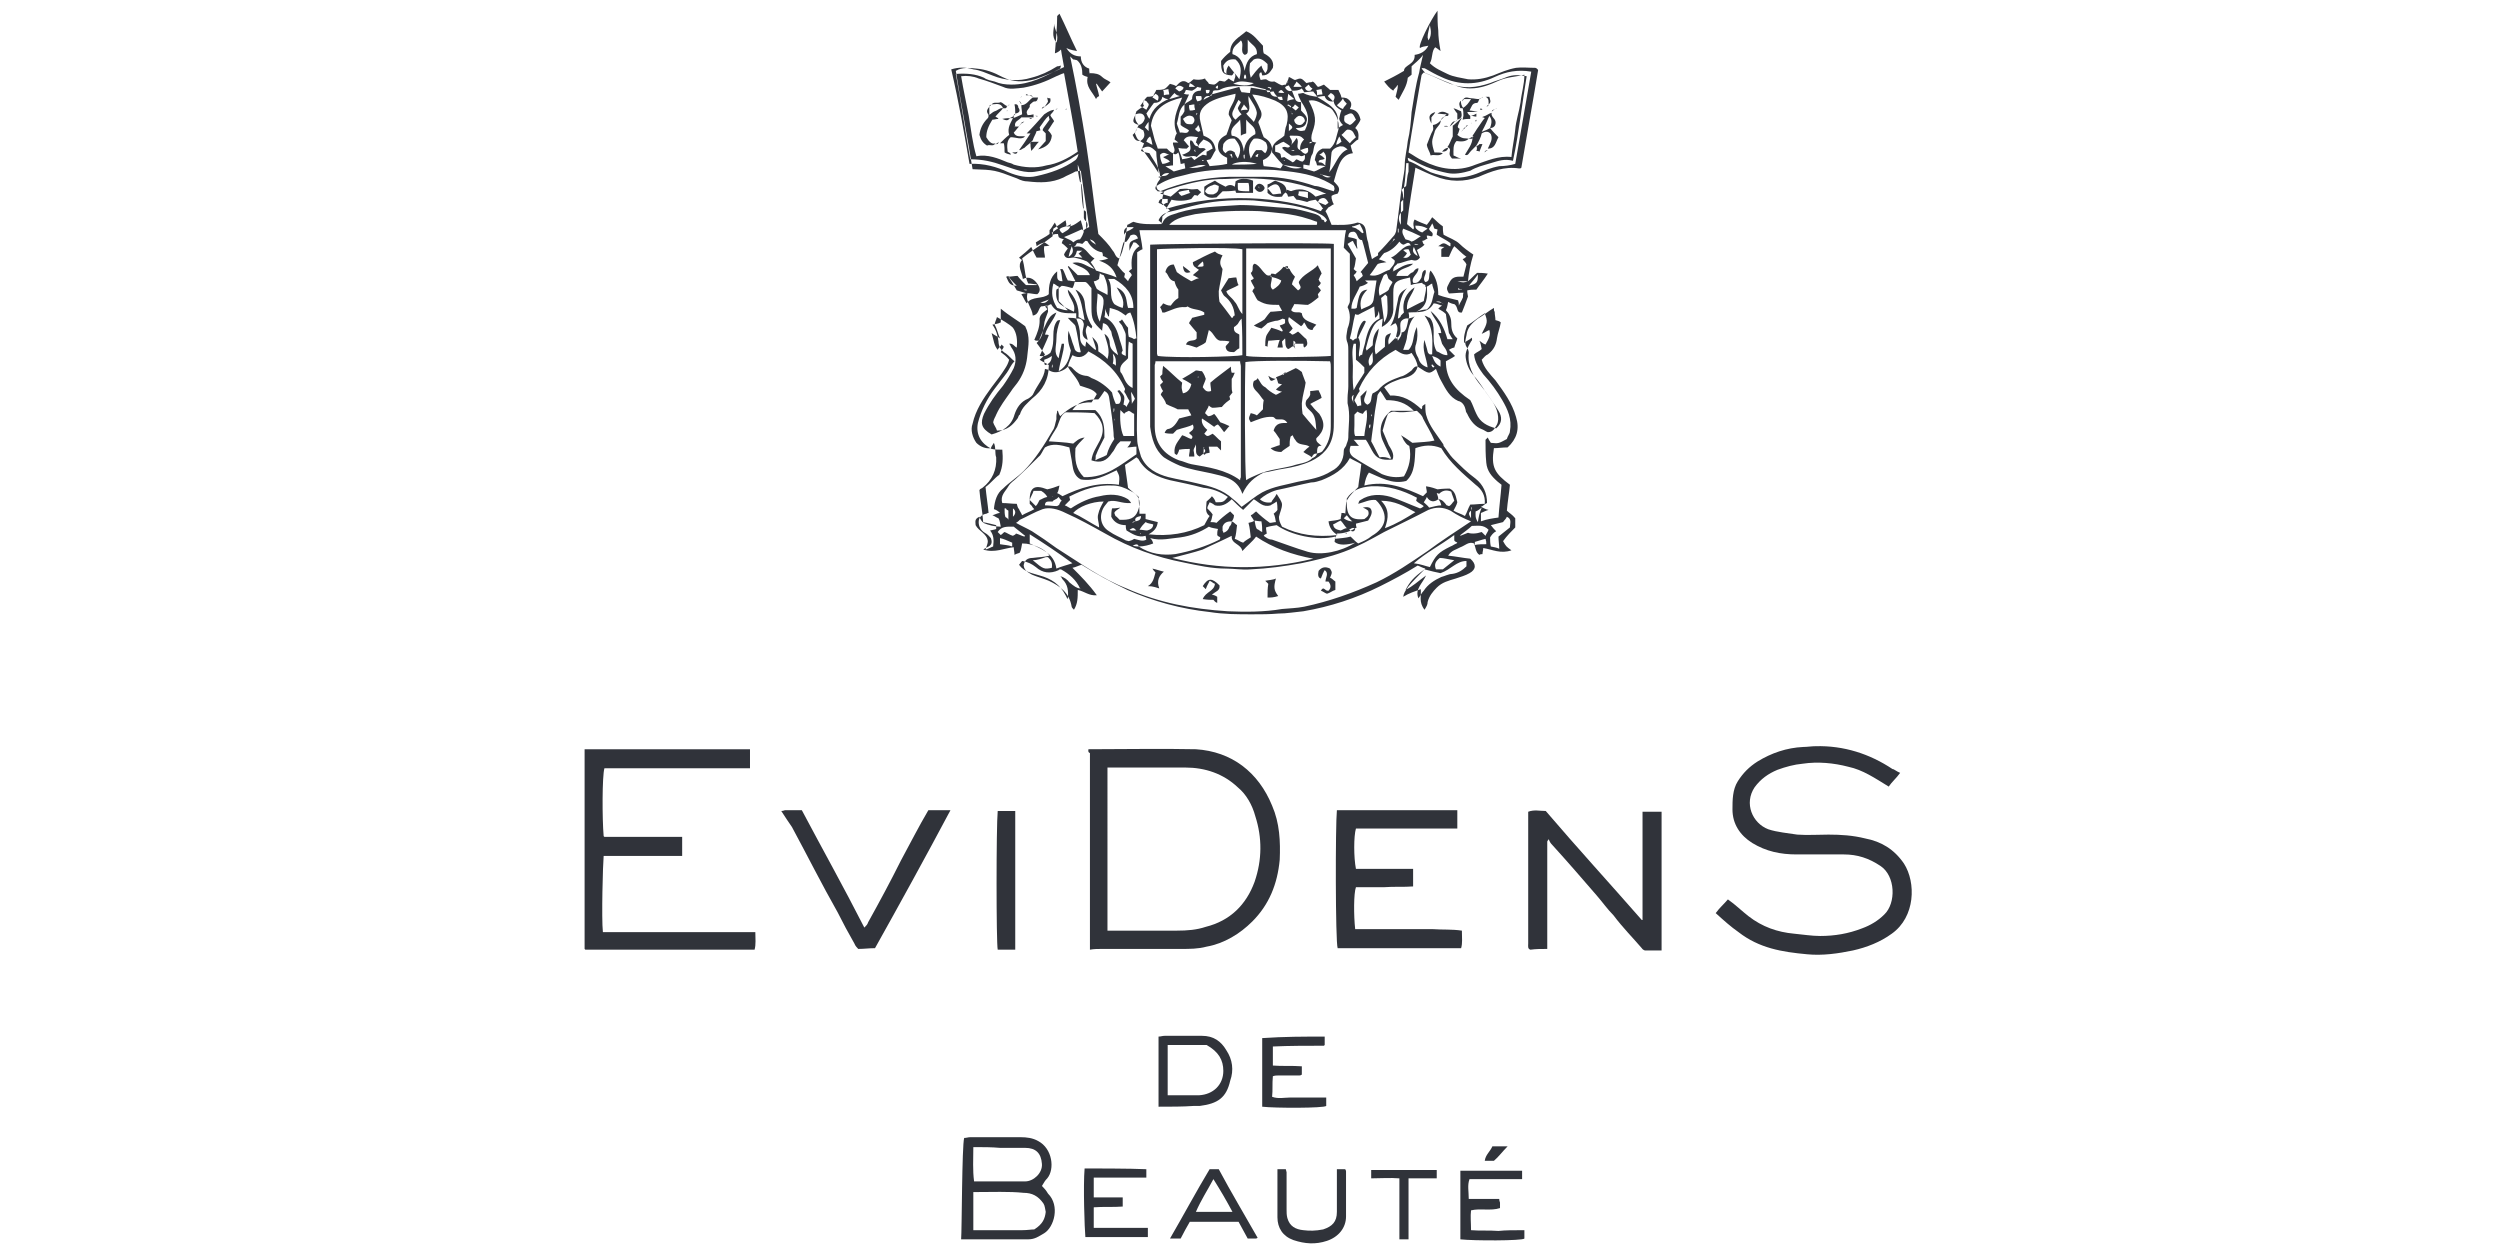 <?xml version="1.0" encoding="utf-8"?>
<!-- Generator: Adobe Illustrator 25.2.1, SVG Export Plug-In . SVG Version: 6.00 Build 0)  -->
<svg version="1.1" id="Слой_1" xmlns="http://www.w3.org/2000/svg" xmlns:xlink="http://www.w3.org/1999/xlink" x="0px" y="0px"
	 viewBox="0 0 328 164" style="enable-background:new 0 0 328 164;" xml:space="preserve">
<style type="text/css">
	.st0{fill-rule:evenodd;clip-rule:evenodd;fill:#30333A;}
</style>
<g>
	<path class="st0" d="M192.6,36.9c0.4-0.3,0.7-0.7,1.2-1.1c0.4,0,0.8,0,1.4,0.1c-0.5,0.8-1.1,1.5-1.5,2.1c-0.4,0-0.8,0-1.2,0.1
		c0,0.4,0.1,0.7,0.1,0.8c-0.3,0.8-0.5,1.4-0.8,2.1c-0.8,0.1-0.4-0.7-1-1.1c-0.1,0-0.5-0.1-0.8-0.3c-0.1,0.4-0.1,0.7-0.3,1.1
		c0.4,0.4,0.7,1,0.7,1.6c0,0.8,0.1,1.5,0.8,2.1c-0.1,0.4-0.3,0.8-0.4,1.2c-0.1,0-0.4,0.1-0.7,0.3c0.3,0.3,0.5,0.5,0.8,0.8
		c-0.4,0.3-0.7,0.4-1.2,0.7c0,2.2,1.1,3.7,3.2,5.1c0.3,0.5,0.5,1.2,0.8,1.8c0.5,1.1,1.4,1.6,2.6,1.9c0.8-0.7,0.8-1.5,0.3-2.3
		c-0.7-1.1-1.5-2.3-2.3-3.3c-1-1.2-1.8-2.6-1.6-4.3c0-0.3-0.1-0.5-0.3-0.8c-0.3-0.5-0.1-1,0-1.5c0.1-1,0.7-1.6,1.5-2.2
		c0.7-0.4,1.4-1,2.1-1.4c0,0.3,0,0.4,0.1,0.5c0,0.4,0.1,0.7,0.1,1.1c0.3,0.1,0.5,0.1,0.7,0.3c-0.1,0.7-0.4,1.4-0.5,2.1
		c-0.1,0.8-0.4,1.5-1.2,2.1c-0.3,0.1-0.5,0.4-0.8,0.7c0.3,1.1,1.1,1.9,1.8,2.7c1.1,1.5,2.2,3,2.7,4.8c0.5,1.6,0.1,2.9-1.1,4
		c-0.7,0-1.2,0.1-1.8,0.1c-0.4,2.5,0.1,3.3,2.1,4.8c-0.1,1.1-0.3,2.2-0.4,3.4c0.3,0.3,0.7,0.5,1.1,1c0,0.4,0,0.8,0,1.2
		c-0.5,0.5-1.1,1.1-1.6,1.8c0.4,0.7,0.4,0.7,1.1,1.2c-1.4,0.5-2.5-0.1-3.7-0.3c0,0.3-0.1,0.5-0.1,0.8c-0.1,0-0.3,0-0.4,0.1
		c-0.5-0.3-0.5-1-0.7-1.5c-0.7-0.3-1.2,0.3-1.8,0.5c-0.5,0.3-1.2,0.4-1.6,1.1c1,0.1,1.9,0.3,2.9,0.4c0.8,0.7,0.8,1.4-0.1,1.9
		c-0.5,0.3-1.2,0.5-1.8,0.7c-1,0.3-1.8,0.5-2.5,1.2c-0.5,0.5-1,1.1-1.2,1.9c0,0.3-0.1,0.5-0.4,1c-0.8-1-0.4-1.9-0.5-2.7
		c-0.8,0.3-1.5,0.5-2.3,1c0.1-0.8,0.8-1.6,2.9-3.7c-0.4-0.1-0.7-0.3-1-0.4c-1.6,1-3.3,1.9-4.9,2.7c-3.2,1.6-6.6,2.7-10.1,3.3
		c-1.1,0.1-2.2,0.3-3.3,0.3c-1.1,0.1-2.3,0.1-3.4,0.1c-1.9,0-3.7,0-5.6-0.3c-3.7-0.4-7.4-1.4-10.8-2.9c-2.1-1-4.1-2.1-6-3.3
		c-0.4,0.1-0.7,0.3-1.2,0.4c1.1,1.1,2.2,2.2,3.2,3.6c-1,0.1-1.6-0.5-2.5-0.7c0,1,0,1.8-0.5,2.6c-0.1-0.1-0.3-0.3-0.3-0.4
		c-0.3-1.8-1.5-2.7-3-3.4c-0.7-0.3-1.5-0.5-2.2-0.8c-0.5-0.3-1-0.5-1.1-1.2c0.1-0.7,0.5-1,1.2-1c0.7-0.1,1.5-0.1,2.2-0.3
		c-0.5-0.8-2.1-1.6-3.6-1.6c-0.1,0.4-0.1,0.8-0.3,1.2c-0.1,0.1-0.4,0.1-0.7,0.3c0-0.4-0.1-0.7-0.1-1c-1.2,0.1-2.5,0.8-4,0.3
		c0.5-0.4,1.4-0.4,1-1.5c-0.1-0.1-0.4-0.5-0.8-0.7c-0.5-0.3-0.8-0.8-0.8-1.4s0.4-1,1-1.1c0.1,0,0.1-0.1,0.3-0.1
		c-0.1-1.1-0.3-2.3-0.4-3.4c0.7-0.5,1.2-1.2,1.8-1.6c0.5-1.1,0.5-2.2,0.4-3.3c-0.4,0-1,0-1.4-0.1c-1.4-0.7-2.1-1.9-1.8-3.4
		c0.4-1.6,1.2-3.2,2.2-4.5c0.5-0.7,1.1-1.4,1.6-2.1c0.3-0.4,0.5-1,1-1.5c-0.4-0.3-0.7-0.7-1.1-1c-0.7-0.4-1-1-1-1.6
		c-0.1-0.8-0.3-1.5-0.8-2.2c0.4-0.1,0.7-0.1,1.1-0.3c0-0.5,0-1.1,0-1.8c1.2,1,2.3,1.6,3.2,2.3c0.7,1.4,0.4,2.6,0.3,3.7
		c-0.1,1.2-0.4,2.3-1.1,3.4c-0.3,0.5-0.8,1-1.1,1.5c-0.7,1-1.4,1.9-1.9,3c-0.1,0.3-0.3,0.5-0.4,1c0.1,0.4,0.4,0.7,0.5,1.1
		c1.4,0,2.1-0.8,2.7-1.6c0.1-0.1,0.1-0.4,0.3-0.5c0.3-1,1-1.5,1.6-2.1c1.4-1.1,2.2-2.5,2.2-4.4c-0.4-0.3-0.8-0.4-1.2-0.7
		c0.3-0.3,0.5-0.4,0.7-0.7c-0.4-0.5-0.7-1-1.1-1.5c0.8-0.7,0.8-1.5,1-2.5c0-0.4,0.3-1,0.5-1.6c0,0,0-0.4-0.1-0.8
		c-0.3,0-0.5,0.1-0.8,0.1c-0.4,0.3-0.3,1.1-1.1,1.2c-0.1-1-1-1.8-0.7-2.9c-0.5-0.1-1-0.3-1.4-0.4c-0.4-0.7-0.7-1.2-1.1-1.8
		c0.4,0,0.8-0.1,1.2-0.1c0.3,0.4,0.7,0.8,1.1,1.2c0.5,0,1,0,1.4,0v-0.1c-0.4,0-0.7-0.1-1.1-0.1c-0.5-1-0.4-2.2-0.8-3.3
		c1.2-1,2.6-1.8,4-2.9c0-0.3,0-0.5,0.1-1c0.5-0.3,1-0.7,1.6-1.1c0.1,0.4,0.1,0.5,0.1,0.8c0.7,0.1,1.2-0.3,1.9-0.8
		c0.1,0.5,0.3,0.8,0.3,1.4c0.3-0.3,0.5-0.4,0.8-0.5c-0.4-2.5-0.7-4.8-1.1-7.4c-0.3,0-0.4,0.1-0.7,0.1c-0.5,0.3-1.1,0.5-1.6,0.8
		c-1.5,0.7-3,0.7-4.7,0.5c-0.4,0-0.8-0.1-1.4-0.4c-2.9-1.1-2.9-1.1-5.8-1.2c-0.7-4.3-1.5-8.5-2.2-12.9c0.8-0.5,1.8-0.4,2.7-0.3
		c1.2,0.1,2.3,0.5,3.4,1.1c1.4,0.7,2.7,0.7,4.3,0.3c1.2-0.4,2.6-1,3.8-1.6c-0.1-0.7-0.3-1.5-0.4-2.3c-0.3,0.3-0.5,0.4-0.8,0.5
		c0.1-1.6,0.3-3.3,0.3-4.9c0,0,0.1-0.1,0.3-0.3c0.8,1.6,1.5,3.3,2.3,4.9c-0.4-0.1-0.8-0.1-1.4-0.4c0.5,0.8,1.1,1.1,1.9,1.1
		c0,0.8,0.4,1.4,1.1,1.6c0,0.3,0,0.5,0.1,0.7c0,0-0.1,0.1,0,0c0,0,0,0,0-0.1c0.7,0,1.2,0.1,1.6,0.5c0.3,0.3,0.7,0.4,1.1,0.7
		c-0.4,0.4-0.7,0.8-1.1,1.2c-0.3-0.4-0.5-0.7-0.7-1h-0.1c0.1,0.5,0.3,1,0.4,1.6c-0.1,0.1-0.3,0.1-0.4,0.4c-0.5-1-1.4-1.6-1.1-2.9
		c-0.3-0.1-0.4-0.1-0.7-0.3c0-0.7-0.1-1.4-0.7-1.9c-0.1,0-0.3-0.1-0.5-0.1c-0.1-0.1-0.3-0.3-0.4-0.4c0.8,3.8,1.5,7.7,2.1,11.5
		s1,7.8,1.6,11.8c0.7,0.7,1.4,1.4,1.9,2.2c0.3,0.3,0.3,0.8,0.8,1c0.4-0.5,0.5-1.2,0.7-1.9c0.1-0.8,0.3-1.6,0.4-2.5
		c0.3-0.1,0.5-0.3,0.8-0.4c1.2,0.4,2.3,0.3,3.7,0.3c0-0.3,0.1-0.5,0.1-1c0.3-0.3,0.5-0.5,1-0.8c-0.3-0.3-0.7-0.5-1.1-1
		c0.1-0.4,0.1-0.8,0.3-1.4c-0.3-0.1-0.5-0.1-0.8-0.3c-0.4-0.5,0-1,0.3-1.4c0.1-1.4-0.8-2.3-1.4-3.4c-0.4-0.1-0.7-0.1-1.1-0.3
		c0.1-0.3,0.3-0.7,0.4-1c-0.3-0.1-0.5-0.3-0.8-0.5c-0.1-0.1-0.3-0.5-0.4-0.8c0.1-0.4,0.3-0.7,0.5-1.1c-0.3-0.4-0.7-0.8-0.3-1.8
		c0.1-0.1,0.5-0.4,1-0.7c-0.3-0.4,0-0.8,0.4-1.2c0.1,0,0.5,0,0.8-0.1c0.1-0.3,0.3-0.5,0.4-0.8c0.3,0,0.7,0,1-0.1s0.5-0.4,0.8-0.7
		c0.3,0.1,0.5,0.1,0.8,0.3c0.4-0.4,0.8-1,1.6-0.4c0.3-0.1,0.4-0.3,0.7-0.5c0.4,0.1,1,0.1,1.5-0.1c0.1,0.3,0.4,0.4,0.5,0.7
		c0.1,0,0.4,0.1,0.7,0.1c0.3-0.1,0.4-0.3,0.7-0.5c0.3,0,0.4,0.1,0.7,0.1c0.1-0.1,0.4-0.3,0.5-0.4c0.1,0.1,0.4,0.3,0.7,0.4
		c0-0.4,0.4-0.7,0-1.2c-0.1,0.1-0.1,0.3-0.3,0.4c-1.2-0.1-1.4-0.4-1.4-1.9c0.3-0.4,0.7-0.8,1.2-1.2c0-1.4,1.2-1.9,2.1-2.7
		c1,0.4,1.5,1.2,2.2,1.9c0,0.3,0,0.7,0.1,1c0.8,0.4,1.4,1,1.2,1.9c-0.3,0.4-0.5,1-1.4,1c0-0.1-0.1-0.3-0.1-0.4c-0.3,0-0.4,0.3-0.1,1
		c0.1,0,0.3-0.1,0.7-0.1c0.1,0,0.4,0.4,1,0.3c0.1-0.1,0.5,0.3,1.1,0.5c0,0,0.3-0.1,0.5-0.1c0.1-0.3,0.3-0.5,0.4-1
		c0.3,0.1,0.5,0.3,0.8,0.4c0.8-0.3,0.8-0.3,1.5,0.4c0.1,0,0.3-0.1,0.4-0.1s0.3,0,0.4-0.1c0.3,0.1,0.4,0.4,0.7,0.7
		c0.1,0,0.4-0.1,0.8-0.3c0.3,0.3,0.5,0.4,0.8,0.7c0.3,0,0.7,0,1.1,0c0.1,0.3,0.3,0.5,0.4,1c0.3,0,0.4,0,0.7,0.1
		c0.5,0.3,0.8,0.7,0.4,1.4c0.8,0.1,1.2,0.5,1.4,1.4c-0.1,0.3-0.4,0.7-0.7,1.1c0.4,0.3,0.5,0.8,0.4,1.5c-0.3,0.1-0.5,0.4-1,0.8
		c0.1,0.3,0.1,0.5,0.3,1c-1,0.1-1.5,0.8-1.8,1.5c-0.3,0.7-0.5,1.5-0.7,2.2c0.4,0.5,1,0.8,0.5,1.6c-0.3,0.1-0.5,0.1-0.8,0.3
		c0,0,0,0.1,0,0.3c0.1,0.3,0.1,0.5,0.3,0.8c-0.3,0.1-0.4,0.3-0.7,0.4c-0.1,0.1-0.3,0.4-0.4,0.5c0.3,0.5,0.5,1.1,0.8,1.8
		c1.1,0,2.2,0.1,3.4-0.3c0.7,0.1,1,0.4,1.1,1.1c0.1,0.5,0.1,1,0.3,1.5c0.1,0.7,0.3,1.4,0.5,2.2c0.4-0.3,0.7-0.4,0.8-0.5
		c0-0.3,0-0.4,0-0.3c0.8-0.8,1.4-1.5,2.1-2.3c0.1-0.1,0.3-0.5,0.3-0.8c0.3-2.1,0.5-4.1,0.8-6.2c0.1-0.7,0.3-1.5,0.3-2.2
		c0-1.1,0.3-2.1,0.4-3.2c0.3-1.2,0.4-2.5,0.5-3.8c0.3-1.8,0.5-3.4,1-5.2c0.1-0.7,0.3-1.4,0.5-2.3c-0.5,0.7-1.1,1.1-1.5,1.5
		c0,0.3,0,0.7,0,1.1c-0.1,0.1-0.4,0.3-0.5,0.4c-0.1,1.1-0.7,1.9-1.2,2.9c-0.1-0.1-0.3-0.3-0.4-0.4c0.1-0.5,0.3-1,0.3-1.5h-0.1
		c-0.1,0.3-0.4,0.4-0.5,0.7c-0.5-0.3-0.8-0.7-1.2-1.2c0.8-0.4,1.6-0.8,2.6-1.4c0-0.8,1.5-0.8,1.4-2.1c0.7-0.1,1.4-0.4,1.8-1.2
		c-0.5,0.1-0.8,0.1-1.1,0.3c-0.3-0.3,1.4-3.7,2.3-4.9c0,1,0,1.8,0.1,2.6c0,0.8,0.1,1.6,0.3,2.7c-0.4-0.3-0.5-0.4-0.7-0.5
		c-0.5,0.5-0.3,1.4-0.7,2.1c0.7,0.7,1.5,1,2.3,1.4c0.8,0.4,1.8,0.5,2.7,0.7c1.1,0.1,2.2-0.1,3.3-0.5c1-0.4,1.9-0.8,3-1
		c0.8-0.1,1.6,0,2.5,0c0.1,0,0.3,0.1,0.4,0.3c-0.7,4.3-1.5,8.6-2.2,12.8c-0.1,0.1-0.1,0.1-0.3,0.1c-1.9-0.3-3.7,0.4-5.3,1.1
		c-1.9,0.7-3.8,0.7-5.8-0.1c-0.8-0.3-1.6-0.7-2.5-1.1c-0.4,2.5-0.8,4.8-1.1,7.4c0.3,0.3,0.5,0.4,0.8,0.7c0.1-0.1,0.1-0.1,0.1-0.3
		c-0.1-0.3-0.1-0.7,0.1-1c0.5,0.3,1.1,0.5,1.6,0.7c0.3-0.4,0.4-0.5,0.7-1c0.5,0.4,0.8,0.8,1.4,1.2c0,0.3,0,0.7,0.1,1.1
		c0.7,0.4,1.6,0.7,2.1,1.2c0.5,0.5,1.2,1,1.8,1.4C192.9,34.7,192.7,35.8,192.6,36.9c-0.5,0-1,0-1.4,0C192,37.1,192,37.1,192.6,36.9z
		 M182.3,32.1c0.1-0.1,0.1-0.1,0.3-0.3c0.1-0.1,0.3-0.3,0.4-0.4l-0.1-0.1c-0.1,0.1-0.1,0.3-0.3,0.5
		C182.4,31.9,182.4,32.1,182.3,32.1c0,0.1,0,0.1-0.1,0.1C182.3,32.2,182.3,32.2,182.3,32.1z M157.5,13.7
		C157.3,13.7,157.3,13.8,157.5,13.7C157.3,13.8,157.3,13.8,157.5,13.7L157.5,13.7C157.5,13.5,157.5,13.7,157.5,13.7z M169.4,14.6
		C169.3,14.6,169.3,14.5,169.4,14.6C169.3,14.6,169.3,14.6,169.4,14.6c0,0.1,0.1,0.3,0.1,0.4c0,0,0.1,0,0.1-0.1
		C169.5,14.9,169.4,14.8,169.4,14.6z M193,67c-0.4,0.3-0.3,0.5,0,1C193,67.6,193,67.3,193,67c0-0.1,0.1-0.3,0.1-0.4
		c0,0-0.1,0-0.1-0.1C193,66.7,193,66.9,193,67z M143.8,32.1C143.8,32.2,143.8,32.2,143.8,32.1C143.8,32.2,143.8,32.2,143.8,32.1
		c-0.3-0.5-0.3-0.5-0.8-0.7C143.2,31.8,143.5,31.9,143.8,32.1z M177.6,51.8c-0.5,0.3-0.1,0.8,0,1.1
		C177.5,52.6,177.5,52.2,177.6,51.8C177.6,51.7,177.6,51.7,177.6,51.8C177.6,51.7,177.6,51.7,177.6,51.8z M132.9,66.7
		C132.9,66.6,132.9,66.6,132.9,66.7C132.9,66.6,132.9,66.6,132.9,66.7c0,0.4,0,0.8,0,1.1C133.3,67.4,133.3,67,132.9,66.7z
		 M152.4,23.1c0.4,0,0.7,0,1-0.4C153,22.7,152.7,22.7,152.4,23.1c-0.1,0-0.3,0.1-0.4,0.1c0,0,0,0.1,0.1,0.1
		C152.1,23.3,152.3,23.3,152.4,23.1z M142.5,29c0,0.3,0,0.7,0,1C142.7,29.7,142.8,29.5,142.5,29c0-0.4,0-0.7,0-1.1
		c0-0.1-0.1-0.3-0.3-0.3c-0.1-1.1-0.1-2.2-0.3-3.4l-0.1-0.1c0-0.8,0-1.6-0.4-2.5c0,0.8,0.1,1.5,0.3,2.3h0.1c0.1,1.1,0.1,2.2,0.3,3.4
		l0.1,0.1c0,0.4,0,0.8,0,1.2C142.3,28.9,142.4,29,142.5,29z M177.4,68.4C177.4,68.5,177.4,68.5,177.4,68.4
		C177.5,68.5,177.4,68.5,177.4,68.4c-0.3-0.3-0.4-0.4-0.7-0.8c-0.1,0.1-0.3,0.3-0.4,0.4C176.7,68.3,177.1,68.4,177.4,68.4z
		 M149,68.4c0.3-0.1,0.7-0.1,0.7-0.7C149.1,67.8,148.8,68,149,68.4c-0.1,0-0.3,0-0.4,0.1v0.1C148.7,68.5,148.8,68.5,149,68.4z
		 M173.4,22.9l-0.1-0.1C173.2,22.9,173.2,22.9,173.4,22.9c0.4,0.3,0.7,0.5,1.2,0.3C174.2,23.1,173.8,23,173.4,22.9z M184.1,26.2
		c-0.1,0.1-0.3,0.3-0.3,0.3c0,0.4,0,1,0,1.4c-0.4,0.5-0.3,1.1,0,1.6c0-0.5,0-1.1,0-1.6c0.1-0.1,0.3-0.3,0.3-0.3
		C184.1,27.1,184.1,26.6,184.1,26.2c0-0.1,0.1-0.3,0.1-0.4c0-0.4,0-0.8,0-1.2c0.1-0.1,0.3-0.1,0.3-0.3c0.1-0.5,0.1-1.2,0.3-1.8
		c0-0.4,0-0.7,0-1.1c-0.1,0-0.1,0-0.3,0c-0.1,1.1-0.1,2.1-0.3,3.2c-0.1,0.1-0.3,0.3-0.3,0.3C184.1,25.3,184.1,25.8,184.1,26.2z
		 M167.6,12.7c0.1,0.3,0.3,0.5,0.7,0.4c0-0.1-0.1-0.3-0.1-0.4C168,12.7,167.8,12.7,167.6,12.7c-0.1-0.1-0.4-0.4-0.5-0.7
		c-0.3,0-0.5,0.1-0.8,0.1c-0.1-0.1-0.1-0.3-0.3-0.4c-0.5-0.1-1.1-0.3-1.6-0.4c-0.7,0-1.4,0-1.9,0c-1,0-1.8,0.1-2.5,0.5
		c-0.3,0.1-0.5,0-0.8,0.1c-0.1,0.1-0.1,0.4-0.3,0.7c-0.4,0-0.8-0.1-1,0.5c0.4-0.3,0.8-0.3,1-0.7c1.2-0.3,2.5-0.7,3.7-1
		c0.1,0.3,0.1,0.4,0.3,0.7c0.4,0,0.7,0.1,1.1,0.1c0-0.3,0.1-0.5,0.1-0.7c0.8,0.1,1.6,0.3,2.5,0.4C166.7,12.6,167.1,12.7,167.6,12.7z
		 M142,33.8C142,33.8,142.1,34,142,33.8C142.1,34,142,33.8,142,33.8c-0.1-0.1-0.3-0.4-0.5-0.5c0.1-0.1,0.3-0.3,0.5-0.4
		c-0.3,0-0.5,0-0.7,0c-0.1,0.3-0.1,0.5-0.4,0.8C141.4,33.7,141.7,33.8,142,33.8z M184.1,33.8c0.4,0.1,0.7,0,1-0.4
		c-0.1-0.1-0.1-0.4-0.3-0.7c-0.3,0-0.4,0-0.7,0.1c0.1,0.1,0.3,0.3,0.5,0.4C184.4,33.6,184.2,33.7,184.1,33.8
		C183.9,33.8,183.9,34,184.1,33.8C183.9,34,183.9,33.8,184.1,33.8z M147.5,30.8c0.1-0.3,0.3-0.4,0.5-0.5c0.3-0.1,0.5-0.3,0.7-0.4
		v-0.1c-0.3,0-0.7,0-0.8,0C147.3,30.1,147.5,30.6,147.5,30.8C147.5,31,147.3,31,147.5,30.8C147.3,31,147.5,31,147.5,30.8z
		 M185.7,29.6L185.7,29.6L185.7,29.6c0,0.1,0,0.3,0.1,0.4c0.3,0.3,0.5,0.4,0.8,0.5c0.1-0.1,0.4-0.3,0.7-0.5
		C186.8,29.7,186.3,29.6,185.7,29.6z M169.5,11.9c-0.1-0.3-0.3-0.4-0.4-0.7c-0.3,0.1-0.4,0.1-0.5,0.3C168.9,12,169.3,12,169.5,11.9
		c0.1,0.3,0.3,0.7,0.4,1c0.1,0.4,0.4,0.5,0.8,0.5c0,0.4,0,0.7,0,1.1c0.3,0.4,1,0.8,0.7,1.5c-0.1,0.7-0.8,0.8-1.4,0.8
		c0.4,0.5,0.8,0.4,1.2,0.3c0.7-1.4,0.5-2.3-0.5-3.8c-0.1-0.3-0.3-0.5-0.4-1c0.3,0,0.5-0.1,0.7-0.1c0.5,0.3,1.1,0.4,1.8,0.5
		c0.4,0.3,0.7,0.4,1.1,0.7c1.1,0.7,1.8,1.5,1.6,2.7c0,0.3,0,0.4,0,0.8c0.3-0.3,0.5-0.4,0.7-0.5c-0.3-0.3-0.4-0.5-0.5-0.8
		c0.1-0.4,0.1-0.7,0.3-1.1c-0.5-0.3-1-0.7-1-1.2c-0.7,0.1-1.1-0.3-1.2-0.7c-0.4,0-0.7,0.1-1,0.1c-0.1-0.3-0.4-0.5-0.5-0.7
		c-0.5,0-0.8,0.1-1.2,0.1c-0.1-0.3-0.3-0.4-0.3-0.5C170.4,11.9,170,11.9,169.5,11.9z M170.6,19.7c-0.1-0.5,0.1-1,0.5-1.4
		c-0.5-0.5-0.5-0.5-1.8-0.5c0,0-0.1,0-0.1,0.1c0.1,0.3,0.3,0.4,0.3,0.7s-0.1,0.4-0.1,0.7c-0.3-0.3-0.7-0.5-1-0.7
		c-0.4,0.1-0.7,0.4-1.1,0.5c0,0.3,0,0.5,0,0.8c0.3,0.1,0.5,0.1,0.7,0.3c0,0.1,0.1,0.4,0.1,0.5c0.1,0,0.3-0.1,0.4-0.1
		c0.4,0.3,0.7,0.4,1.1,0.7c0.3-0.1,0.3-0.3,0.5-0.4c0.3,0.1,0.5,0.3,0.8,0.3c0.4-0.3,0.3-0.5,0.3-1c0.4-0.1,0.5-0.3,0.4-0.8
		C171.3,19.4,170.9,19.6,170.6,19.7z M155.4,13.7c-0.8,0.7-0.7,1.6-1,2.5c0.1,0.4,0.3,0.8,0.4,1.2c0.4-0.1,1,0.3,1.2-0.3
		c-0.4-0.3-0.8-0.4-1.1-0.7c0-0.4,0-0.8,0-1.1c0.3-0.3,0.4-0.5,0.5-0.7C155.4,14.2,155.4,14,155.4,13.7c0.3-0.3,0.7-0.4,1-0.7
		c0-0.7,0.4-1.1,1.1-1.1c0,0,0.1-0.1,0.1-0.4c-0.3,0-0.4-0.1-0.5-0.1c-0.3,0.3-0.5,0.4-0.7,0.5c-0.3,0-0.5-0.1-0.8-0.1
		c-0.1,0.1-0.1,0.4-0.3,0.5c0.3,0.1,0.4,0.1,0.7,0.1C155.7,13,155.6,13.3,155.4,13.7z M188.7,65.5c0.5,0,0.8,0.4,1.1,0.8
		c0,0,0.1,0,0.3,0.1c0.3-0.1,0.4-0.4,0.7-0.7c-0.1-0.4-0.3-0.8-0.4-1.2c-0.7-0.3-1.2-0.1-1.6,0.3c-0.1-0.1-0.3-0.1-0.4-0.1
		c0,0-0.1-0.1,0,0c0,0,0,0,0.1,0C188.6,65,188.7,65.2,188.7,65.5c-0.5,0.4-1.1,0.4-1.5-0.3c-0.1,0.3-0.3,0.5-0.4,0.7
		c0.3,0.3,0.5,0.4,0.7,0.7c0.5-0.1,1.1-0.3,1.6-0.3C189,65.9,188.9,65.7,188.7,65.5z M143.5,36.9C143.4,36.9,143.4,36.7,143.5,36.9
		C143.4,36.7,143.4,36.9,143.5,36.9c0.1,0.4,0.3,0.8,0.4,1c0.5,0.4,1,0.5,1.4,0.8c0.1-1-0.1-1.8-0.5-2.6c-0.3-0.1-0.4-0.1-0.5-0.3
		c0,0.3-0.1,0.5-0.1,0.8C143.8,36.9,143.6,36.9,143.5,36.9z M157.2,19.2L157.2,19.2c0-0.1-0.1-0.4-0.3-0.5c0.1-0.3,0.1-0.5,0.3-0.7
		c-0.8-0.1-1.5-0.3-1.9,0.4c0.3,0.3,0.4,0.5,0.7,0.8c-0.1,0.1-0.3,0.3-0.3,0.3c-0.4,0-0.7,0-1.1-0.1c0.1,0.5,0.4,1,0.5,1.5
		c0.4-0.1,0.8-0.1,1.2-0.3c0.1,0.1,0.3,0.3,0.4,0.4c0.4-0.3,0.7-0.5,1.1-0.7c0.1,0,0.4,0.1,0.5,0.1c0-0.3,0-0.4,0-0.5
		c0.3-0.1,0.5-0.3,0.8-0.4c-0.1-0.8-0.7-1-1.2-1.2C157.6,18.6,157.3,18.9,157.2,19.2z M148,36.9C148,36.9,148,37,148,36.9L148,36.9
		c0.1-0.3,0.3-0.5,0.5-0.8c-0.1-0.3-0.3-0.4-0.4-0.5c0.1-0.1,0.3-0.3,0.4-0.3c-0.1-1.1-0.1-2.3,1-3c-0.1-0.1-0.3-0.3-0.4-0.4
		c-0.1-0.1-0.3-0.1-0.4-0.1c-0.1,0.3-0.4,0.7-0.5,1.1c-0.1-1.1,0-1.2,0.8-1.5c0.1,0,0.1-0.1,0.3-0.1c-0.1-0.4-0.4-0.7-1-0.4
		c-0.1,0.3-0.3,0.5-0.5,0.8c-0.1,0-0.3,0.1-0.4,0.1c-0.3,1-0.5,2.1-0.8,3c0.3,0.3,0.5,0.7,1,1.1c0,0.1-0.1,0.3-0.1,0.5
		C147.5,36.3,147.7,36.6,148,36.9z M178,36.9c0.3-0.3,0.5-0.4,0.8-0.7c-0.1-0.3-0.1-0.4-0.3-0.5c0.3-0.4,0.7-0.8,1-1.2
		c-0.3-1.1-0.5-2.1-0.8-3c-0.7,0-0.5-1-1.1-1.1c-0.4,0-0.7,0.1-0.7,0.7c0.4,0.1,0.7,0.1,1.1,0.3c0,0.4,0,0.8,0.1,1.2H178
		c-0.1-0.3-0.3-0.5-0.5-1c-0.3,0.1-0.5,0.3-0.7,0.4c0.4,0.7,0.8,1.4,1.1,1.9c-0.1,0.5-0.1,1-0.3,1.4c0.1,0.1,0.3,0.3,0.4,0.3
		c-0.1,0.3-0.3,0.4-0.4,0.5C177.8,36.4,177.9,36.6,178,36.9C178,36.9,177.9,36.9,178,36.9C178,37,178,36.9,178,36.9z M141.7,77.2
		C141.7,77.2,141.9,77.3,141.7,77.2C141.9,77.3,141.9,77.2,141.7,77.2c-0.5-1.1-1.4-1.9-2.5-2.5c-0.1,0-0.3,0-0.3,0.1
		c-1.1,0.5-2.1,0.4-3-0.4c-0.5-0.4-1.1-0.7-1.8-0.8c-0.1,0.1-0.3,0.4-0.4,0.5c0.7,1,1.8,1.1,2.7,1.4c1.5,0.4,2.7,1.2,3.4,2.6
		c0.1,0.1,0.1,0.3,0.3,0.5c0.1-1.1,0-1.9-0.7-2.6c-0.1-0.1-0.1-0.3-0.3-0.4c0.5,0.1,1,0.5,1.2,0.8C140.9,76.9,141.3,77.2,141.7,77.2
		z M153.9,20.1c0,0.5,0,1.1,0,1.6c-0.4,0-0.5,0.1-1,0.1c0.4,0.3,0.7,0.4,1.1,0.7c0.4-0.1,1-0.3,1.5-0.4c0-0.3-0.1-0.5-0.1-0.7
		c-0.3,0.1-0.4,0.1-0.5,0.1c-0.1-0.5-0.1-1-0.3-1.5C154.3,20.3,154.1,20.3,153.9,20.1c0.5-0.4-0.1-1,0-1.4c0.3,0,0.5,0,0.7,0
		c-0.1-0.1-0.4-0.3-0.5-0.4c0.1-0.4,0.1-0.5,0.3-0.8c-0.7-1.6,0-3,0.7-4.7c-2.1,0.5-3.8,1.4-4.1,3.7c0.1,0.4,0.3,1,0.4,1.5
		c0.1,0.5,0.4,1.1,0.5,1.5c0.5,0,0.8,0,1.2,0C153.5,19.9,153.6,20,153.9,20.1z M149.4,71.7c-0.1-0.4-0.4-0.3-0.8-0.1
		C149,71.7,149.3,71.7,149.4,71.7C149.5,71.7,149.4,71.8,149.4,71.7c1.5,1,3.2,1.2,4.8,1c2.1-0.4,4-1,5.8-1.9c0,0,0.1-0.1,0.1-0.3
		c-0.1-0.1-0.3-0.1-0.4-0.3c0-0.3,0-0.5,0.1-0.8c-0.4-0.1-0.8-0.1-1.2-0.3c-1.1,0.7-2.3,1.2-3.7,1.4c-1.2,0.1-2.6,0.5-4,0.1
		c0.3,0.3,0.3,0.4,0.4,0.7C150.8,71.5,150.1,71.7,149.4,71.7z M172.2,18.6c0.1,0,0.3,0.1,0.5,0.1c-0.4,0.4-0.3,1-0.5,1.5
		c-0.3,0.4-0.3,1-0.4,1.5c-0.3,0-0.5-0.1-0.8-0.1c0,0.3,0,0.4,0,0.5c0.5,0.1,1,0.3,1.4,0.4c0.4-0.1,0.8-0.4,1.5-0.7
		c-0.5-0.1-0.8-0.1-1.1-0.1c-0.1-0.3-0.1-0.5-0.3-0.7c0.1-0.7,0.3-1.2,1-1.5c0.3,0,0.7,0,1,0c0.8-0.7,0.8-1.6,1.1-2.5
		c0.1-0.5,0-1.2-0.3-1.8c-0.3-0.5-0.5-1-1.1-1.2c-0.8-0.4-1.5-1-2.5-0.8c1,1.9,1,2.7,0.5,4.1C172,17.9,172,18.3,172.2,18.6
		c-0.1,0-0.3,0-0.4,0.1v0.1C171.9,18.8,172,18.8,172.2,18.6z M161.6,68.4c0.3,0.1,0.5,0.4,0.7,0.5c-0.1,0.7-0.1,1.2-0.3,1.8
		c0.4,0.1,0.7,0.4,1.1,0.5c0.3-0.3,0.7-0.5,1-0.7c-0.1-0.7-0.1-1.2-0.3-1.9c0.4-0.1,0.5-0.1,0.8-0.3c0.1,0.4,0.1,0.8,0.3,1.1
		c0.3,0.1,0.4,0.3,0.7,0.4c0-0.5,0-0.8-0.1-1.4c-0.4,0-0.7-0.1-1-0.1c-0.1-0.3-0.3-0.4-0.4-0.7c0.3-0.1,0.4-0.3,0.7-0.5
		c0.5,0.5,1.1,1,1.8,1.5c0.3,0,0.5-0.1,0.8-0.1c-0.1-0.4-0.1-0.8-0.3-1.1c0.1-0.1,0.4-0.3,0.5-0.5c0-0.3,0-0.7-0.1-1.1
		c-0.4,0.3-0.7,0.4-0.8,0.5c-1,0.3-1.5-0.4-2.2-0.8c-0.5,0.5-1,1-1.4,1.4c-0.5-0.4-1.1-1-1.5-1.4c-0.7,0.7-1.4,1-2.2,0.8
		c-0.1-0.1-0.4-0.3-0.7-0.4c-0.1,0.3-0.3,0.5-0.3,0.8c0.3,0.3,0.5,0.5,0.7,0.8c-0.1,0.3-0.1,0.7-0.3,1c0.3,0,0.5,0,0.8,0.1
		c0.5-0.5,1.1-1,1.8-1.5c0.3,0.3,0.4,0.4,0.5,0.5C161.9,68,161.7,68.3,161.6,68.4c-0.5,0-1,0.1-1.2,0.7c0,0.1,0,0.4,0,0.5
		c0,0.1,0.1,0.1,0.1,0.3c0.4-0.1,0.7-0.4,0.8-0.8C161.5,68.9,161.6,68.7,161.6,68.4z M141.2,41.8c0-0.3,0-0.4,0-0.7
		c-1.4,0-2.6,0.1-3.3-1.2c-0.3,0.1-0.5,0.3-0.8,0.3c0.1,0.1,0.3,0.3,0.3,0.4c-0.5,0.4-1.1,0.7-1,1.5c0,0.8-0.3,1.6-0.7,2.5
		c0.1,0,0.1,0.1,0.3,0.1c0.1,0,0.3,0,0.3,0c1.2-3,1.4-3.3,2.3-3.7c-0.4,1.1-1.2,1.8-1.5,2.9c0.3,0,0.4,0,0.5,0.1
		c-0.4,1-0.8,1.8-1.2,2.7c0.7,0.1,1-0.1,1.4-0.4c0.4-0.8,0.4-1.6,0.4-2.3s0.1-1.4,0.5-1.9c0.1-0.1,0.3-0.1,0.4-0.1
		c-0.3,0.8-0.5,1.6-0.5,2.5s-0.4,1.8,0.3,2.5c0.1-0.7,0.3-1.4,0.4-1.9c0.1,0,0.1,0,0.3,0c0,1.1-0.5,2.2-0.7,3.6
		c1.2-0.7,1.4-1.8,1.6-2.7c-0.3-0.8-0.5-1.6-0.3-2.6c0.1,0.4,0.3,0.8,0.4,1.2c0.1,0.4,0.3,0.8,0.4,1.2c0.1,0.3,0.5,0.5,0.8,0.4
		c-0.3-1.1-0.4-2.2-0.7-3.4c-0.1-0.3-0.5-0.5-1-1.1C140.6,41.7,140.9,41.7,141.2,41.8c0.3,0.7,0.5,1.4,0.5,2.2c0,0.5,0,1.1,0.7,1.5
		c0-0.3,0.1-0.4,0.1-0.7c0.4,0.4,0.8,0.8,1.2,1.1c0,0,0.1,0,0.1-0.1c-0.1-0.5-0.3-1-0.5-1.6c0.8,0.8,0.8,1,0.8,1.9
		c0.4,0.3,0.8,0.5,1.2,1c0.4-1.2-0.1-2.2-0.4-3.3c0.5,0.3,0.7,0.8,0.7,1.2c0,0.7,0.4,1.1,1.1,1.6c-0.3-1-0.5-1.8-0.8-2.6
		c0-0.1-0.1-0.4-0.1-0.5c-0.3-0.4-0.4-1-1.1-1.1c0,0.4-0.1,0.7-0.1,1c-1.2-1.1-1.4-1.5-1.4-3c0-0.8,0-1.8,0-2.6
		c-0.3-0.3-0.5-0.7-0.8-0.8c-0.5,0-1,0-1.4,0c-0.1,0.3-0.1,0.5-0.3,0.8c-0.4-0.1-1-0.3-1.4-0.3c-0.1,0.1-0.4,0.3-0.7,0.5
		c-0.1,0.8,0,1.5,0.5,1.9s1.2,0.7,1.8,1c0.3-1.2-0.8-1.9-0.8-2.9c1,1,1.5,2.2,1.4,3.6c0.3,0.1,0.4,0.3,0.8,0.4
		c-0.3-1.5-0.4-2.7-1.2-4c0.7,0.3,1.1,1,1.2,1.6c0.1,1.1,0.3,2.2,1,3.2c0,0,0,0.1-0.1,0.3c-0.1-0.1-0.4-0.3-0.5-0.4
		c-0.5,0.7-0.1,1.2,0,1.9c-1.1-0.5-0.5-1.4-0.5-2.1C142.1,42.1,141.9,41.7,141.2,41.8z M184.8,41.8c-0.4-0.1-0.8,0.1-1,0.4
		c-0.3,0.7,0.4,1.6-0.7,2.3c0.1-0.8,0.5-1.4,0-2.1c-0.3,0.1-0.5,0.3-0.7,0.4c0.7-1.1,0.7-2.2,1-3.4c0.1-0.8,0.4-1.1,1.2-1.6
		c-1,1.1-1,2.6-1.2,4c0.3-0.1,0.4-0.3,0.4-0.4c0.1-0.1,0.3-0.3,0.4-0.4c-0.3-1.4,0.3-2.6,1.4-3.3c-0.3,1-1.1,1.6-1,2.9
		c0.8-0.4,1.5-0.8,2.2-1.1c0.1-0.7,0.3-1.2,0.3-1.8c-0.1-0.1-0.1-0.1-0.1-0.3c-0.1-0.1-0.4-0.1-0.4-0.3c-0.5,0.1-1,0.1-1.5,0.3
		c0-0.4-0.1-0.7-0.1-1c-0.1,0-0.3,0.1-0.4,0.1c-1.4,0.3-1.8,0.5-1.8,1.9c0,0.5,0,1.1,0,1.8c0.1,1.2-0.4,2.1-1.5,2.7
		c0-0.4,0.1-0.7,0.1-1.1c-1,0.4-1.2,1-1.5,1.6c-0.3,0.8-0.5,1.5-0.7,2.3c0,0,0,0.1,0.1,0.3c0.3-0.3,0.5-0.4,0.8-0.7
		c0-0.7,0.1-1.5,0.8-2.2c-0.1,1.2-0.8,2.3-0.4,3.4c0.5-0.4,0.8-0.7,1.2-1c0-1.5,0-1.5,0.8-1.8c-0.1,0.4-0.5,0.8-0.3,1.5
		c0.4-0.4,0.7-0.7,1-1h0.1c0,0.1,0.1,0.4,0.1,0.5c0.3-0.4,0.5-0.7,0.5-1.1C184.5,43.6,184.6,42.8,184.8,41.8
		c0.3-0.1,0.5-0.1,0.8-0.3c-0.7,0.8-0.8,1.6-1,2.6c0,0.5-0.3,1.2-0.5,1.8c0.1,0,0.4,0,0.7,0c0.8-0.8,0.5-1.9,1.1-3
		c0.1,0.8,0.1,1.5-0.1,2.2c-0.3,0.7,0,1.4,0.3,1.9c0.1,0.5,0.5,1,1.2,1.2c-0.1-1.2-0.8-2.3-0.4-3.6c0.1,0.5,0.3,1,0.4,1.5
		c0,0.1,0.1,0.3,0.3,0.4c0.1,0,0.1,0,0.3,0c0-1.6,0.3-3.3-1-5.1c0.4,0.1,0.5,0.3,0.7,0.3c0.4,0.5,0.5,1.1,0.5,1.8
		c0,0.8-0.1,1.8,0.4,2.6c0.4,0.1,0.7,0.5,1.4,0.5c0-0.7-0.5-1.1-0.7-1.5c-0.1-0.4-0.3-1-0.5-1.4c0.1,0,0.3,0,0.4,0
		c-0.1-1.1-1-1.9-1.4-2.9c1.2,1,1.8,2.3,2.2,3.7c0.3,0,0.4,0,0.7,0c-0.3-0.4-0.4-0.7-0.5-0.8c-0.1-0.8-0.3-1.6-0.4-2.5
		c-0.3-0.3-0.5-0.4-1-0.7c0.1-0.1,0.3-0.3,0.5-0.4c-0.4-0.1-0.7-0.3-1.1-0.3c-0.8,1.4-2.1,1.1-3.3,1.2
		C184.9,41.4,184.9,41.7,184.8,41.8z M182.8,35.6c0.8-0.4,1.5-1,2.6-1c-0.7,0.7-1.9,0.5-2.2,1.6c0.5,0,1,0,1.5,0
		c0.3-0.3,0.4-0.4,0.7-0.5c0.1-0.1,0.3-0.5,0.7-0.5c0,0.8-1,1.1-0.7,1.9c0.5,0.1,0.8-0.1,1.1-0.7c0.1-0.3,0-0.8,0.5-1
		c0.3,0.5-0.5,1.1,0,1.6c0.8-0.1,0.3-1,0.7-1.5c0.8,1,1,2.1,1,3.2c0.8,0.3,1.8,0.5,2.6,0.7c0.1,0.3,0.1,0.4,0.1,0.7
		c0.1-0.3,0.4-0.7,0.5-1c0.1-0.1,0-0.4,0.1-0.7c-0.7,0-1.4,0.1-1.9,0.1c-0.4-0.7-0.3-0.7,0.1-1.5c0.4-0.8,1.1-0.7,1.8-0.7
		c0.1-0.5,0.3-1.1,0.4-1.6c-0.1-0.3-0.3-0.4-0.5-0.7c0.3-0.1,0.4-0.3,0.5-0.3c-0.7-0.5-1.1-1-1.6-1.4c-0.3,0.4-0.5,1-0.7,1.4
		c-0.4,0-0.7,0-1,0c0-0.3,0-0.5,0-1c0,0,0.1-0.1,0.4-0.3c-0.4,0-0.5-0.1-0.8-0.1c0.7-0.5,0.7-0.5,1.5,0h0.1c0-0.1,0-0.3,0-0.4
		c-0.5-0.4-1.2-0.7-1.8-1.1c0-0.3,0.1-0.5,0.1-0.7c-0.1,0-0.3-0.1-0.4-0.1c-0.1-0.1-0.1-0.4-0.3-0.7c-0.1,0.3-0.3,0.5-0.4,0.7
		c0,0.4,0.7,0.4,0.4,1c-0.3,0-0.4-0.1-0.7-0.1c0,0.1,0,0.3,0.1,0.4c-0.3,0.1-0.4,0.3-0.7,0.3c0.1,0.3,0.1,0.4,0.3,0.5
		c-0.3,0.3-0.5,0.4-1,0.7c0.1,0.3,0.3,0.7,0.4,1c-0.4,0.5-0.7,0.4-1.1,0.3c-0.7,0.1-1.2,0.4-1.9,0.5
		C183.3,34.8,182.7,34.9,182.8,35.6C182.7,35.6,182.7,35.6,182.8,35.6C182.7,35.8,182.7,35.6,182.8,35.6z M140.1,48.1
		c-0.1,0.1-0.3,0.3-0.5,0.4c-0.7,0.4-1.4,0.5-2.1,0c-0.1,0-0.3-0.1-0.4-0.1c-0.1,1.2-1,2.1-1.5,3.2c-0.1,0.3-0.4,0.5-0.7,0.7
		c-1,0.4-1.5,1.2-1.8,2.1c-0.4,1.5-1.6,2.2-3,2.6c-1.4-0.8-1.5-1.5-1-2.7c0.7-1.4,1.5-2.5,2.5-3.7c0.5-0.7,1-1.5,1.4-2.3
		c0.4-1,0.3-1.9-0.3-2.7c-0.1-0.1-0.1-0.3-0.3-0.5c0.5-0.1,0.7,0.4,1,0.5c0.1-1,0-1.9-0.5-2.6c-0.5-0.5-1.4-1-2.1-1.4
		c-0.1,0.4-0.3,0.7-0.3,1c0.3,0.5,0.4,1.1,0.7,1.8c-0.4-0.3-0.7-0.4-1.1-0.7c0.3,1,0.3,1.6,0.8,2.2c0.1-0.3,0.4-0.4,0.5-0.7
		c0.1,0.1,0.1,0.1,0.3,0.3c-0.1,0.3-0.3,0.4-0.4,0.7c0.4,0.3,0.7,0.5,1.1,1c-0.1,0.4-0.3,0.8-0.5,1.1c-0.5,0.8-1.1,1.6-1.8,2.5
		c-1.1,1.5-2.1,3-2.5,4.8c-0.3,0.8,0,1.8,0.5,2.5c0.5,0.5,1.2,0.8,1.9,0.7c0.1-0.3,0.3-0.5,0.4-0.7c0.3,0.7,0.1,1.4,0.3,1.9
		c0.1,1.6-0.5,3-1.8,4c-0.1,0.1-0.3,0.1-0.4,0.3c0.1,1.4,0.4,2.7,0.5,4.3c0.7,0.3,1.5,0.5,2.3,0.5c-0.1-0.4-0.1-0.8-0.3-1.1
		c-0.3-0.1-0.5-0.3-0.8-0.4c0.4-0.1,0.7-0.3,1-0.3c-0.3-0.3-0.5-0.4-0.8-0.5c0.1-1.1,0.4-2.1,1.2-2.7c0.8-0.8,1.9-1.5,2.7-2.3
		c1.5-1.5,2.7-3.4,3.8-5.3c0.3-0.4,0.3-0.8,0.5-1.5c0,0,0-0.1,0-0.4c0-0.3,0.1-0.4,0.1-0.7h0.1c0.1,0.3,0.1,0.4,0.3,0.7
		c1.2-1.1,2.5-1.9,4.1-1.8c0.3-0.4,0.5-0.7,0.7-1.1c-0.5-0.7-1.4-0.8-2.2-1.1C141.3,49.5,140.5,48.9,140.1,48.1
		c0.4-0.1,0.5,0.1,0.8,0.4c0.4,0.4,0.8,0.7,1.5,0.8c0.3,0,0.5,0.1,0.8,0.3c1.1,0.4,2.1,1.2,2.7,1.9c0.1,0.5,0.3,1.1,0.5,1.5
		c0.3,0,0.4,0,0.5-0.1c0.4-0.7,0-1.2-0.3-1.6c0.1-0.1,0.3-0.1,0.3-0.1c0.7,0.8,0.7,0.8,0.5,1.9c0.1,0,0.3,0.1,0.4,0.3
		c0.1-0.3,0.3-0.5,0.4-0.8c-0.3-0.4-0.4-0.8-0.7-1.2c0-0.1,0.1-0.3,0.1-0.3v-0.1c-1-2.3-2.7-3.8-4.8-4.9c-0.5,0.7-1.2,1-2.1,0.5
		C140.5,47,140.2,47.6,140.1,48.1z M186,48.1c-0.1-0.7-0.4-1.2-0.8-1.8c-0.8,0.5-1.5,0-2.1-0.4c-2.2,1.2-3.8,2.9-4.8,5.1
		c0,0.1,0.1,0.3,0.1,0.3c-0.3,0.4-0.5,0.8-0.7,1.2c0.1,0.3,0.3,0.5,0.4,0.8c0.3-0.1,0.4-0.1,0.5-0.1c0-0.4-0.1-0.8-0.1-1.2
		c0.3-0.3,0.5-0.5,0.8-0.8c0,0.7-0.8,1.4,0.1,1.9c0.7-0.3,0.4-1,0.7-1.5c0.3-0.1,0.5-0.3,0.7-0.4c0.8-1,1.9-1.4,3-1.8
		c0.5-0.1,1-0.5,1.4-0.8C185.5,48.2,185.7,48,186,48.1c-0.3,1.1-1.2,1.4-2.2,1.6c-0.8,0.3-1.5,0.5-2.2,1.1c0.3,0.4,0.5,0.7,0.8,1.1
		c1.6-0.1,2.9,0.7,4.1,1.8c0.1-0.1,0.1-0.3,0.1-0.4c0.1-0.1,0.1-0.1,0.4-0.3c0,0.5,0,1,0.1,1.4c0.4,1.5,1.4,2.6,2.2,3.8
		c0.1,0.1,0.1,0.3,0.1,0.3c0.4,0.5,0.8,1.2,1.2,1.6c1,1,1.9,1.9,3,2.7c1,0.8,1.5,1.9,1.5,3.2c-0.3,0.1-0.5,0.4-0.8,0.5
		c0.3,0.1,0.5,0.3,1,0.4c-0.4,0.1-0.7,0.3-1,0.4c0,0.4,0,0.7,0,1.1c0.8-0.3,1.6-0.4,2.3-0.5c0.1-1.5,0.3-2.9,0.4-4.3
		c-0.1-0.1-0.4-0.3-0.5-0.4c-0.8-0.7-1.4-1.4-1.5-2.5c-0.1-1-0.1-2.1-0.1-3c0,0,0.1-0.1,0.3-0.3c0.1,0.3,0.3,0.5,0.4,0.7
		c1,0.1,1,0.1,2.1-0.5c0.1-0.4,0.4-0.7,0.4-1c0.3-1.6-0.3-2.9-1-4.1c-0.7-1.2-1.5-2.3-2.5-3.4c-0.5-0.7-1.1-1.5-1.2-2.6
		c0.3-0.3,0.7-0.4,1-0.7c-0.1-0.4-0.1-0.7-0.3-1.1c0.4,0.3,0.5,0.4,0.8,0.5c0.4-0.7,0.7-1.2,0.5-1.9c-0.3,0.1-0.5,0.3-1,0.5
		c0.8-1.5,0.8-1.6,0.4-2.7c-0.8,0.5-1.6,1.2-2.3,1.6c-0.3,0.8-0.5,1.5-0.4,2.3c0.3-0.3,0.7-0.4,1-0.7c0.1,0.3,0,0.4-0.1,0.5
		c-0.4,0.7-0.8,1.4-0.7,2.1c0.1,0.8,0.4,1.6,1,2.3s1.1,1.4,1.6,2.2c0.7,1,1.4,1.8,1.6,2.9c0.1,0.5,0.1,1-0.1,1.4
		c-0.3,0.5-0.5,1-1.2,1c-0.3-0.1-0.5-0.3-0.8-0.4c-0.8-0.3-1.4-1-1.8-1.8c-0.1-0.3-0.3-0.4-0.3-0.7c-0.1-0.5-0.4-1.1-1-1.2
		c-1.1-0.5-1.6-1.5-2.2-2.6c-0.3-0.5-0.5-1.1-0.7-1.6C187.5,49.1,187.5,49.1,186,48.1C186.1,48.1,186,48.1,186,48.1z M193,68.4
		c-1-0.4-1.8-0.8-2.7-1.4c-1-0.5-1.9-0.5-2.9-0.1c-1.9,1-3.8,1.9-5.8,2.9c-1.8,1-3.4,1.9-5.3,2.6c-1.9,0.7-3.7,1.1-5.6,1.5
		c-2.2,0.4-4.4,0.7-6.6,0.8c-1.1,0.1-2.2-0.1-3.2-0.1c-1.9,0-3.7-0.4-5.6-0.8c-3.6-0.7-7-1.9-10.3-3.8c-1.8-1-3.4-1.9-5.2-2.7
		c-1-0.5-2.1-0.8-3-0.5c-1.1,0.4-2.1,1-3,1.4c-0.1,0.1-0.3,0.3-0.5,0.4c0.7,0.4,1.4,0.7,2.1,1.1c1.1,0.7,2.1,1.4,3.2,2.2
		c3,1.9,5.9,4,9.2,5.3c4.3,1.9,8.6,2.7,13.3,3c2.3,0.1,4.8,0.1,7.1-0.3c1-0.1,1.9-0.1,2.9-0.3c3.3-0.7,6.4-1.8,9.5-3.2
		c2.3-1.1,4.5-2.6,6.7-4.1C188.9,71.1,190.9,69.8,193,68.4z M176.8,40.3c0.1-0.3,0.3-0.5,0.3-0.8c0-2.1,0-4.1,0-6.2
		c-0.3-0.3-0.5-0.5-0.8-0.8c0.1-0.8,0.1-1.5,0.3-2.3c-9,0-18.1,0-27.1,0c0.1,0.8,0.3,1.5,0.4,2.5c-0.3,0.1-0.5,0.3-0.7,0.4
		c0,0.5,0,1,0,1.4c0,5.5,0,10.8,0,16.3c0,0.7,0,1.4,0,2.1c0,1.5-0.1,3.2,0,4.7c0,0.8,0.3,1.6,0.5,2.3c0.7,1.6,2.1,2.3,3.6,2.7
		c1.2,0.3,2.5,0.5,3.7,0.8c1.8,0.4,3.4,0.8,4.8,2.1c0.4,0.3,0.8,0.7,1.1,1c1-0.7,1.8-1.4,2.7-1.9c1.5-0.8,3.2-1,4.7-1.4
		c1.5-0.3,3-0.5,4.4-1.4c1-0.5,1.6-1.4,1.6-2.6c0-0.3,0.1-0.4,0.3-0.7c0.1-0.4,0.3-0.7,0.3-1.1c0-1.5,0.3-3-0.1-4.5
		c0-0.3,0-0.5,0-0.7c0-0.5,0.1-1,0.1-1.5c0-1.5,0-3,0-4.7c0-0.3,0-0.7-0.1-1c-0.3-0.7-0.1-1.2,0-1.9
		C177.2,42.1,177.2,41.1,176.8,40.3z M141.4,19.9c-0.5-3.4-1.2-6.9-1.8-10.3c-0.4,0.1-0.7,0.3-1,0.4c-1.4,0.7-2.7,1.2-4.3,1.5
		c-1,0.1-1.9,0.3-2.7-0.1c-1.1-0.4-2.1-0.8-3.2-1.1c-0.7-0.3-1.5-0.4-2.3-0.3c0.3,1.8,0.7,3.6,1,5.2c0.3,1.8,0.5,3.6,1,5.3
		c1.5-0.3,2.9,0.3,4.1,0.8c0.3,0.1,0.5,0.1,0.8,0.3c1.4,0.4,2.9,0.5,4.3,0.1C138.7,21.5,140.1,20.8,141.4,19.9z M184.8,20
		c0.7,0.4,1.2,0.8,1.9,1.1c2.2,1.1,4.5,1.5,6.9,0.5c1.5-0.5,3-1.2,4.7-1c0.1-1.2,0.4-2.5,0.5-3.6c0.1-1.2,0.5-2.3,0.7-3.6
		c0.1-1.1,0.5-2.3,0.5-3.6c-1.2,0.3-2.3,0.3-3.4,0.8s-2.3,1-3.7,1c-1,0-1.9-0.3-2.7-0.7c-1.1-0.4-2.3-1-3.4-1.4
		c-0.1,0.1-0.3,0.3-0.3,0.4C185.9,13.4,185.3,16.7,184.8,20z M147.6,61c0.1,1,0.3,2.1,0.4,3c0.4,0.4,1,0.8,1.4,1.2
		c0,0.8,0.1,1.5,0.1,2.2c0.3,0,0.5,0,0.8,0c0,0.3,0,0.4,0,0.7c0.5,0.1,1.1,0.3,1.6,0.4c-0.1,0.8-0.5,1.2-1.2,1.6
		c2.6,0.3,5.1-0.1,7.3-1.2c0.3-0.5,0.4-0.8,0.7-1.2c-0.7-0.5-0.4-1.2-0.4-1.9c0.3-0.3,0.5-0.4,0.7-0.7c0.3,0.3,0.4,0.5,0.5,0.8
		c1,0,1,0,1.6-0.7c-1-0.7-2.1-1.1-3.2-1.2c-1.5-0.4-3-0.7-4.4-1c-1.6-0.4-3.2-1.1-4.1-2.7c0-0.1-0.1-0.1-0.3-0.3
		C148.7,60.3,148.2,60.6,147.6,61z M168.2,69.1c2.2,1.1,4.5,1.4,7.3,1.1c-0.7-0.4-1.1-1-1.2-1.8c0.5-0.1,1.1-0.1,1.6-0.3
		c0-0.3,0.1-0.5,0.1-0.8c0.3,0,0.4,0,0.5,0.1c0.1-0.7,0-1.4,0.3-1.9c0.3-0.5,0.8-1,1.4-1.6c0.1-1,0.3-1.9,0.4-3
		c-0.5-0.3-1-0.5-1.5-0.8c-0.8,1.5-2.2,2.3-3.7,2.9c-0.4,0.1-0.8,0.3-1.4,0.3c-1.5,0.3-3,0.7-4.5,1c-1,0.3-1.6,0.7-2.2,1.2
		c0.4,0.4,1,0.5,1.5,0.4c0.1-0.3,0.4-0.5,0.7-1.1c0.3,0.5,0.7,1,0.7,1.4c0,0.5-0.3,1.1-0.4,1.6C167.8,68.3,167.9,68.5,168.2,69.1z
		 M137.1,58.7c-0.3,0.4-0.5,1-0.8,1.2c-1,1-1.9,1.9-3,2.9c-0.3,0.3-0.7,0.5-1,1c-0.4,0.7-1.1,1.2-0.8,2.2c0.7,0,1.2,0.1,1.9,0.1
		c0.1,0.3,0.1,0.5,0.3,0.7c0.1,0.3,0.3,0.5,0.4,0.8c0.5-0.3,1.1-0.5,1.6-0.8c-0.1-0.1-0.3-0.3-0.3-0.4c-0.1-0.1-0.1-0.1-0.3-0.3
		c-0.1-2.1,0.5-2.6,2.3-1.9c0.5-0.1,1.1-0.3,1.6-0.5c-0.1,0.4-0.1,0.7-0.3,1c0.3,0.1,0.5,0.3,0.7,0.4c2.3-1.1,4.7-1.9,7.4-1.5
		c0.1-1.1,0.1-1.1-0.3-1.9c-1.5,0.7-2.9,1.5-4.7,1.2c-0.8-0.4-1-1.2-1.1-1.9c-0.1-0.8-0.3-1.6-0.4-2.3
		C139.2,58.4,138.1,58.1,137.1,58.7z M179,63.7c2.9-0.7,5.3,0.3,7.7,1.4c0.1-0.1,0.4-0.4,0.5-0.5c0-0.3-0.1-0.5-0.1-0.8
		c0.7,0.1,1.2,0.3,1.5,0.4c0.8-0.1,1.4-0.1,1.6-0.1c0.8,0.4,0.8,1.1,1,1.8c-0.1,0.4-0.3,0.7-0.5,1.1c0.5,0.3,1,0.4,1.5,0.7
		c0.3-0.5,0.4-1,0.7-1.5c0.7,0,1.2-0.1,1.9-0.1c0.1-1.1-0.4-1.9-1.2-2.5c-1.6-1.4-3.4-2.9-4.5-4.8c-1.2-0.5-2.3-0.4-3.4,0
		c-0.1,1.5,0,3.2-1.2,4.3c-1.9,0.5-3.4-0.5-4.9-1.1C179.3,62.4,179.1,63,179,63.7z M139.8,54.1c-0.7,0.4-0.8,1.2-1.1,1.9
		c-0.4,0.7-0.8,1.2-1.1,1.9c1.1,0.1,2.1,0.1,3.2,0.3c0.4-0.3,0.7-0.7,1.5-0.8c-0.5,0.5-1,1-1.2,1.4c-0.1,1.5,0,2.7,1.1,3.8
		c2.9,0.1,4.8-1.6,6.9-3c0-0.4,0-0.7,0-1c-0.4,0-0.8,0.1-1.2,0.1c0.3-0.3,0.4-0.5,0.5-0.8c-0.5,0-1,0-1.4,0
		c-0.1,0.1-0.3,0.3-0.4,0.4c-0.3,0.4-0.4,0.8-0.7,1.1c-0.7,1.1-1.5,1.4-2.7,1c0.1-1,0.7-1.8,1.1-2.6c0.7-1.4,0.4-2.5-0.7-3.6
		C142.3,54.1,141,54.1,139.8,54.1z M177.2,58.5c-0.3,0.8,0,1.2,0.4,1.5c1.2,0.8,2.5,1.5,3.7,2.2c1,0.4,1.9,0.5,2.9,0.3
		c0.7-1.2,1-2.5,0.7-4c-0.3-0.1-0.5-0.4-0.7-0.7c-0.1-0.1-0.1-0.3-0.4-0.7c0.7,0.4,1.2,0.8,1.5,1c1.1-0.1,2.1-0.1,2.9-0.3
		c-0.4-1-1-1.9-1.5-2.9c-0.1-0.4-0.5-0.7-0.8-1c-1,0.1-1.9,0.3-3,0.1c-0.3,0-0.5,0.1-0.8,0.3c-0.3,0.7-0.5,1.5-0.7,2.2
		c0.3,0.7,0.5,1.2,0.8,1.9c0.3,0.5,0.8,1.2,0.5,1.9c-1.5,0.1-2.1-0.1-2.7-1.2c-0.3-0.5-0.5-1-0.8-1.4c-0.5,0-1.1,0-1.6,0
		c0.3,0.3,0.4,0.5,0.7,0.8C177.9,58.5,177.6,58.5,177.2,58.5z M161.6,70.3c-1.4,0.7-2.6,1.2-3.8,1.8c-1.2,0.4-2.5,0.7-4,1.1
		c6.2,1.6,12.3,1.6,18.5,0.1c-2.7-0.5-5.3-1.4-7.5-2.9c-0.5,0.7-1.2,1.2-1.8,1.9C162.8,71.3,161.5,71.4,161.6,70.3z M137.1,33.8
		c-0.4,0-0.8,0-1.1,0c-0.3-0.5-0.5-1-0.7-1.4c-0.5,0.5-1.1,1-1.6,1.4c0.1,0.1,0.3,0.3,0.4,0.3c-0.7,0.8,0,1.6,0.1,2.5
		c0.8-0.4,1.4,0,1.8,0.5c0.3,0.4,0.7,1,0.1,1.5c-0.7,0-1.2-0.3-2.1,0c0.3,0.4,0.4,0.8,0.7,1.2c0.7-1,2.1-0.5,2.9-1.2
		c0-1.1,0.1-2.2,1.1-3c0,0.1,0,0.4,0,0.5c0,0.4,0,0.8,0.7,0.8c-0.1-0.5-0.1-1.1-0.3-1.6c0.1,0,0.1,0,0.3,0c0.3,0.4,0.4,1,0.7,1.5
		c0.3,0,0.5,0.1,1,0.1c-0.4-0.8-0.7-1.4-1-1.9l0.1-0.1c0.4,0.4,0.8,0.8,1.2,1.2c0.5,0,1.1,0,1.6,0c-0.4-1-1.5-1.1-2.3-1.6
		c1.2-0.3,1.9,0.5,2.9,0.8c-0.4-0.4-0.7-0.8-1-1c-0.7-0.3-1.2-0.4-1.6-0.5c-0.4-0.1-1.1,0.4-1.4-0.4c0.1-0.3,0.3-0.5,0.5-0.8
		c-0.3-0.3-0.5-0.5-0.8-0.7c0.1-0.3,0.1-0.4,0.3-0.5c-0.3-0.1-0.5-0.1-0.7-0.3c0-0.1-0.1-0.3-0.1-0.4c-0.3,0-0.4,0-0.7,0.1
		c0-0.1-0.1-0.1-0.1-0.3c0.3-0.1,0.5-0.4,0.8-0.5c-0.1-0.3-0.3-0.5-0.4-0.8c-0.3,0.4-0.4,0.7-0.7,1c0,0.1,0,0.4,0,0.5
		c-0.5,0.4-1.2,0.7-1.8,1.1c0,0.1,0.1,0.3,0.1,0.5c0.4-0.3,0.7-0.4,1-0.5c0.3,0.1,0.4,0.3,0.7,0.4c-0.3,0.1-0.5,0.1-0.7,0.1
		C136.9,33,137.1,33.4,137.1,33.8z M153,27.4c7.1-2.2,15.2-1.6,20.3,0.3c0.1-0.1,0.1-0.3,0.3-0.3c-0.3-0.4-0.5-0.8-1-1.2
		c-0.4,0.1-0.8,0.1-1.1,0.3c-0.5-0.1-1-0.3-1.4-0.3c-0.1-0.1-0.3-0.4-0.4-0.5c-0.1,0-0.4,0.1-0.7,0.1c-0.1-0.3-0.1-0.4-0.3-0.5
		c0-0.1,0.1-0.3,0.1-0.4c0.3,0,0.5,0.3,0.8,0.1c1.2-0.4,2.2,0,3,0.8c0.4-0.1,0.8-0.3,1.4-0.4c-0.4-0.1-0.7-0.3-1-0.4
		c-3.2-1.2-6.4-1.6-9.7-1.6c-1.1,0-2.3,0.1-3.4,0.1c-2.3,0.1-4.5,0.7-6.7,1.4c-0.3,0.1-0.5,0.3-1,0.5c0.5,0.1,1,0.3,1.4,0.4
		c0.4-0.3,0.8-0.7,1.2-1c0.4,0,0.8-0.1,1.2,0c0.4,0.1,0.8,0,1.1,0c0.1,0,0.3,0.3,0.5,0.4c-0.3,0.3-0.4,0.4-0.5,0.5
		c-0.1-0.1-0.3-0.1-0.4-0.1c-0.1,0.1-0.3,0.4-0.4,0.5c-0.8,0.3-1.8,0.3-2.6,0.1C153.5,26.6,153.2,27,153,27.4z M178.2,71.3
		c0.7-0.3,1.2-0.5,1.8-1c1.9-1.1,2.2-2.7,0.8-4.4c-0.1-0.1-0.1-0.1-0.3-0.3c-0.8-0.1-1.5,0.3-2.3,0.5c0.1-0.3,0.1-0.4,0.3-0.5
		c1.2-0.8,2.6-0.8,4-0.4c1.2,0.4,2.5,1,3.8,1.5c0.1,0,0.3-0.1,0.5-0.3c-0.4-0.3-0.7-0.4-1-0.7c0-0.1,0.1-0.3,0.1-0.4
		c-1.9-1-3.8-1.6-6-1.5c-1.4,0.1-2.5,0.5-3.2,1.6c-0.1,2.2,0.4,2.9,2.3,2.7c0.4-0.3,0.7-0.5,0.5-1.1c-0.1-0.1-0.4-0.3-0.7-0.4
		c0.4-0.1,0.8-0.1,1,0.1c0.4,0.5,0,1.1-0.3,1.6c-0.5,0.1-1.1,0.3-1.6,0.4c0,0.1,0,0.4,0.1,0.5c-0.8,0.5-1.6,0.8-2.6,0.8
		c-0.1,0.3-0.1,0.4-0.3,0.7c0.7-0.1,1.4-0.1,2.1-0.3C177.8,71,177.9,71.1,178.2,71.3z M145.4,65.8c-0.1,0.1-0.3,0.4-0.4,0.5
		c-0.8,1-0.8,2.6,0.5,3.4c0.7,0.5,1.5,0.8,2.2,1.2c0.1,0,0.3,0.1,0.4,0.1c0.3-0.1,0.4-0.1,0.7-0.3c0.5,0.1,1.1,0.4,1.6,0.1
		c0-0.1-0.1-0.4-0.1-0.5c-1,0.3-1.8-0.3-2.5-0.7c-0.1-0.3-0.1-0.5-0.1-0.7c-0.8,0-1.5-0.3-1.9-1.1c0-0.3,0-0.7,0.1-1.1
		c0.3,0,0.5,0,1.1-0.1c-0.4,0.3-0.7,0.4-0.8,0.7c0.1,0.3,0.1,0.4,0.3,0.5c0.1,0.1,0.3,0.3,0.4,0.4c0.1,0,0.3,0,0.4,0
		c1.2,0,1.8-0.4,2.1-1.5c0.3-1,0-1.8-1.1-2.3c-0.7-0.4-1.5-0.7-2.3-0.7c-2.1-0.1-3.8,0.5-5.6,1.4c-0.1,0-0.1,0.1-0.1,0.1
		c0,0.1,0.1,0.3,0.1,0.4c-0.3,0.3-0.4,0.4-0.7,0.7c0.3,0.1,0.5,0.3,0.8,0.4c1.2-0.8,2.5-1.4,3.8-1.6c1.2-0.3,2.6-0.3,3.7,0.4
		c0.1,0.1,0.3,0.3,0.4,0.5C147.1,66.1,146.4,65.5,145.4,65.8z M153.4,29.5c0.4,0,0.7,0,1.1,0c6,0,12.2,0,18.2,0c0,0,0.1,0,0.1-0.1
		c0,0,0,0,0-0.3c-0.4-0.1-0.8-0.3-1.2-0.4c-2.1-0.7-4.3-0.8-6.4-1c-2.7-0.1-5.6,0-8.4,0.4C155.6,28.4,154.3,28.5,153.4,29.5z
		 M162.1,12.3c-1.2,0.3-2.3,0.5-3.4,1.1c-1.1,0.7-1.5,1.4-1.2,2.6c0.1,0.5,0.3,1.2,0.4,1.8c1,0.4,1.4,0.8,1.6,1.9
		c-0.3,0.4-0.4,0.8-0.7,1.2c-0.1,0-0.3,0.1-0.5,0.1c0.1,0.3,0.3,0.5,0.4,0.8c0.8-0.1,1.5-0.1,2.3-0.3c0-0.3,0-0.5,0-0.8
		c-0.7-0.3-1.2-0.7-1.2-1.5s0.5-1.2,1.1-1.5c0.3-0.7,0.4-1.2,0.7-1.9c-0.1-0.3-0.3-0.5-0.4-0.8C161.2,14.1,162.1,13.4,162.1,12.3z
		 M166.9,20c-0.1-1.4,1-1.6,1.6-2.2c0.1-0.5,0.1-1,0.3-1.4c0.4-1.6,0-2.5-1.5-3.2c-1-0.4-1.9-0.7-3-0.8c0.4,0.7,0.7,1.2,1,1.9
		c0.3,0.5,0.3,1-0.1,1.5c-0.1,0.1-0.1,0.3-0.1,0.3c0.3,0.7,0.4,1.2,0.7,1.9c0.5,0.3,1,0.7,1.1,1.5c-0.1,0.8-0.5,1.2-1.2,1.5
		c0,0.3,0,0.5,0.1,0.8c0.8,0.1,1.4,0.1,2.2,0.3c0.1-0.1,0.3-0.4,0.3-0.5C167.5,20.8,167.2,20.3,166.9,20z M167.5,68.9
		c-0.5,0.1-0.8,0.1-1.4,0.3c0,0.3,0.1,0.7,0.1,0.8c-0.1,0.1-0.3,0.1-0.4,0.3c0.4,0.3,0.7,0.5,1.1,0.5c1.5,0.5,3,1.1,4.7,1.6
		c1.8,0.5,4.3,0,6.2-1.2c-1.1,0.3-2.1,0.4-2.7-0.1c0-0.3,0.1-0.4,0.1-0.7C172.8,71,169.3,70.2,167.5,68.9z M175,25.1
		c0-0.1,0.1-0.3,0.1-0.3c0-0.1-0.1-0.4-0.1-0.4c-0.4-0.3-0.8-0.5-1.2-0.7c-2.1-1-4.4-1.2-6.6-1.4c-1.5-0.1-3,0-4.5-0.1
		c-2.5,0-4.9,0.1-7.4,0.8c-1.4,0.3-2.6,0.7-3.7,1.5c0,0,0,0.1,0,0.3c0.1,0.1,0.1,0.1,0.3,0.3c0.1,0,0.1,0,0.3,0c2.9-1.2,6-1.8,9-1.9
		c1.5,0,3,0,4.7,0c2.3,0,4.5,0.5,6.6,1.2C173.1,24.4,173.9,24.8,175,25.1z M127.2,21.5c1.9-0.1,3.6,0.4,5.1,1.1
		c1.2,0.5,2.5,0.8,3.7,0.5c1.8-0.4,3.6-1,5.1-2.1c0.1-0.1,0.3-0.3,0.4-0.8c-0.5,0.3-0.8,0.5-1.1,0.7c-1.4,0.8-2.9,1.4-4.4,1.6
		c-1.5,0.3-2.9-0.3-4.4-0.8c-1.4-0.5-2.7-0.8-4.3-0.8c-0.7-3.8-1.2-7.5-1.9-11.2c1.4-0.1,2.6,0,3.7,0.5c0.4,0.3,1,0.4,1.4,0.5
		c0.7,0.3,1.4,0.4,2.2,0.4c2.5,0,4.4-1.1,6.4-2.1c0,0,0-0.1,0.1-0.4c-0.3,0.1-0.4,0.1-0.5,0.1c-1.1,0.7-2.2,1.2-3.4,1.5
		c-1.6,0.5-3.4,0.4-5.1-0.3c-0.8-0.3-1.6-0.7-2.5-0.8c-1-0.3-1.9-0.3-2.9,0C125.8,13.4,126.5,17.4,127.2,21.5z M198.5,21.1
		c-1.1-0.3-1.9,0-2.9,0.3c-1,0.3-1.9,0.5-2.7,1c-1,0.3-2.1,0.5-3,0.3c-1.5-0.3-3-0.8-4.4-1.6c-0.3-0.1-0.5-0.3-0.8-0.4
		c0,0.3,0.1,0.5,0.3,0.5c1,0.4,1.8,1,2.7,1.4c0.8,0.3,1.8,0.5,2.6,0.7c1.2,0.1,2.3-0.1,3.4-0.5c1-0.4,1.9-0.8,3-1
		c0.7,0,1.4-0.1,2.1-0.3c0.7-4,1.4-8.1,2.1-12.1c-1.8-0.3-3.3,0-4.8,0.7c-2.3,1.1-4.7,1.1-7,0c-0.7-0.3-1.4-0.7-2.1-1.1
		c-0.1-0.1-0.3,0-0.5-0.1c0.1,0.3,0.4,0.5,0.5,0.7c1.1,0.4,2.2,1,3.3,1.4c1.8,0.7,3.4,0.5,5.2-0.1c0.7-0.3,1.5-0.5,2.2-0.8
		c0.8-0.3,1.6-0.3,2.6-0.1C199.7,13.5,199.3,17.4,198.5,21.1z M174.1,28.9c-0.4-0.7-1-0.8-1.5-1.1c-2.6-1-5.3-1.2-8.1-1.5
		c-2.3-0.1-4.8,0-7.1,0.5c-1.4,0.3-2.6,0.7-4,1c-0.5,0.1-1.1,0.4-1.4,1.1c0.1,0.1,0.3,0.3,0.5,0.4c0.4-1.1,1.4-1.1,2.1-1.4
		c2.6-0.8,5.3-0.8,8.1-1c2.2,0,4.3,0.3,6.4,0.4c1.1,0.1,2.1,0.4,3.2,0.7c0.4,0.1,1,0.3,1.1,0.8c0,0,0.1,0,0.3,0.1
		C173.8,29.3,173.9,29.2,174.1,28.9z M146.2,57.6c-0.1-0.3-0.1-0.5-0.1-0.8c-0.1-1.4-0.3-2.7-0.5-4.1c-0.1-0.4,0-1.1-0.7-1.4
		c-0.3,0.4-0.5,0.8-0.8,1.1c-1.2,0-2.5,0.1-3.4,1.4c1.2,0,2.2,0,3,0c1.2,1.1,1.2,2.3,1.2,3.6c-0.4,0.8-0.8,1.5-1.1,2.3
		c-0.1,0.1,0,0.4-0.1,0.7c0.5-0.3,1-0.4,1.5-0.7C145.4,58.9,145.8,58.2,146.2,57.6z M182.4,60.2l0.1-0.1c-0.3-0.7-0.7-1.4-1-2.1
		c-0.7-1.4-0.4-3,1-4.1c1,0,1.9,0,3,0c-1.1-1.1-2.2-1.4-3.6-1.4c-0.3-0.4-0.4-0.7-0.8-1.2c-0.3,0.4-0.4,0.5-0.4,0.8
		c-0.1,0.8-0.3,1.6-0.4,2.6c-0.1,1.1-0.3,2.2-0.4,3.2c0.4,0.7,0.7,1.4,1.1,2.1C181.5,59.9,182,60,182.4,60.2z M189,75.2
		c-0.5-0.1-1.4-0.3-2.1-0.5c-1.5,1.1-1.9,1.6-2.5,2.7c1-0.5,1.6-1.1,2.7-1.9c-0.5,1.1-1.5,1.8-1,3c0.3-0.4,0.4-0.7,0.7-1
		c0.5-0.8,1.4-1.4,2.3-1.8c0.4-0.1,1-0.4,1.4-0.4c0.8-0.1,1.4-0.5,1.9-1c0-0.3,0-0.4,0-0.7C191.1,73.6,190.4,74.7,189,75.2z
		 M147.7,41.4c-1-0.7-1-0.7-2.1-1c0,0.4-0.1,0.7-0.1,1.1h-0.1c-0.1-0.3-0.3-0.5-0.4-1c0,0.4,0,0.7-0.1,1.1c1.1,0.5,1.6,1.5,1.9,2.6
		c0.1,0.5,0.4,1.1,0.5,1.8c-0.3,0.4-0.1,0.5,0.4,0.7c0-1,0-1.8,0-2.7c0-0.4-0.3-0.8-0.4-1.1c-0.1-0.3-0.3-0.4-0.5-0.7
		c0.1-0.1,0.3-0.1,0.4-0.3c0.3,0.4,0.5,0.8,0.8,1.1c0,0.4,0,0.8,0.1,1.2c0.3,0.1,0.4,0.1,0.7,0.3c0,0,0.1-0.1,0.3-0.1
		c-0.1-1.1-0.3-2.3-0.8-3.4C148,41.1,147.9,41.1,147.7,41.4z M178.7,46.6c0.1-0.7,0.4-1.4,0.5-2.1c0.3-1.2,0.7-2.2,1.8-2.7
		c0-0.3,0-0.5-0.1-1c-0.1,0.3-0.1,0.4-0.1,0.4c0,0.1-0.1,0.3-0.4,0.5c0-0.7-0.1-1-0.1-1.5c-0.7,0.4-1.4,0.7-2.1,1.1
		c-0.1,0-0.3,0-0.4-0.1c-0.3,1.1-0.4,2.2-0.7,3.2c0.1,0.1,0.3,0.1,0.4,0.3c0.1-0.1,0.3-0.3,0.5-0.3c0.1-1.1,0.7-2.5,1.1-2.3
		c0,0,0,0,0.1,0.1c-0.3,0.7-0.7,1.4-1,2.1c0.5,0.8,0,1.6,0.1,2.5C178.6,46.5,178.6,46.5,178.7,46.6z M185.7,67.2
		c-1.5-0.8-2.7-1.5-4.5-1.5c1.1,1.1,1,2.2,0.5,3.6C183.3,68.7,184.4,68,185.7,67.2z M146.5,36.4c-0.4-1.2-1.1-1.8-2.3-2.2
		c0.5-0.1,0.8-0.1,1.2-0.3c-0.3-0.1-0.5-0.3-0.7-0.3c0-0.1,0-0.3-0.1-0.5c-0.8-0.1-1.5-0.7-1.9-1.4c0-0.1-0.3-0.1-0.3-0.1
		c-0.1,0.1-0.3,0.3-0.4,0.4c-0.3-0.1-0.4-0.1-0.7-0.1c-0.1,0.1-0.1,0.3-0.4,0.5c1.5-0.4,1.8,1.1,2.7,1.5c-0.1,0.1-0.3,0.3-0.5,0.5
		c0.3,0.4,0.5,0.7,0.7,1.1C144.7,35.8,145.6,36,146.5,36.4z M181.6,33.2c-0.4,0.4-0.5,0.7-0.7,0.8c0.1,0.1,0.4,0.1,1,0.4
		c-0.5,0.1-1,0.1-1.2,0.3c-0.3,0.4-0.5,0.8-1,1.4c1.1,0.3,1.8-0.5,2.6-0.7c0.3-0.4,0.7-0.7,0.7-1.2c-0.1-0.1-0.3-0.3-0.5-0.4
		c1-0.4,1.5-1.6,2.6-1.6c-0.3-0.7-0.7-0.1-1-0.1c-0.3-0.1-0.4-0.3-0.5-0.4C183,32.5,182.3,33,181.6,33.2z M179.4,38
		c-0.7,0.7-1.1,1.5-0.8,2.6c0.7-0.4,1.4-0.4,1.6-1.2c0.1-0.8,0.3-1.8,0.4-2.6c-0.4,0-1,0-1.5,0c0.1,0.1,0.3,0.3,0.4,0.3
		c-0.4,0.3-0.7,0.4-1.1,0.5c-0.4,1-1.1,1.8-1.1,2.9c0.1,0,0.3,0,0.4,0c0.1,0,0.1,0,0.3-0.1C178.3,38.5,178.5,38.1,179.4,38z
		 M144.2,69.2c0-0.7-0.3-1.2-0.1-1.8c0.1-0.5,0.4-1.1,0.7-1.6c-1.6,0-3.3,0.7-4,1.5C141.9,67.8,142.9,68.5,144.2,69.2z M147.3,40.4
		c0.3-1.1-0.3-1.8-0.8-2.7c1.5,0.7,1.2,1.8,1.5,2.7c0.3,0,0.4,0,0.7,0c0-1.8-1-2.9-2.5-3.8c-0.3,0-0.5,0-0.8,0
		c0.7,1.1,0,2.3,0.8,3.3C146.5,40.1,146.9,40.3,147.3,40.4z M138.6,74.6c0.7-0.3,1.2-0.4,2.1-0.7c-1.9-1.4-3.7-2.6-5.6-3.8
		c0,0.4,0,0.8,0,1.2C136.5,72,138.3,72.5,138.6,74.6z M148,47c-0.4,0.5-1.2,0.8-1,1.8c0.5,0.5,0.5,1.6,1.6,2.1c0-1.9,0-3.8,0-5.8
		c-0.1-0.1-0.3-0.1-0.5-0.3C148,45.6,148,46.5,148,47z M187.6,74.4c0.8-1.6,1.1-1.9,2.7-2.7c0.3-0.1,0.5-0.3,0.8-0.4l0.1-0.1
		c-0.1-0.1-0.3-0.1-0.4-0.3c0-0.1,0-0.4,0-0.7c-1.9,1.4-3.7,2.3-5.3,3.7C186.4,74,187.1,74.3,187.6,74.4z M147.5,54.3
		c-0.3-0.3-0.4-0.4-0.5-0.5c-0.1,1.1,0,2.6,0.4,3.4c0.4,0,0.8,0,1.4,0c0-1,0-1.9,0-2.9c-0.3-0.1-0.4-0.3-0.7-0.4
		C147.7,54.1,147.6,54.1,147.5,54.3z M163.2,19.9c0.1-1.2,0.7-1.9,1.5-2.3c0.1-1-0.7-1.2-1.2-1.9c0,0.7,0,1.2,0,1.8
		c-0.3,0.1-0.4,0.1-0.7,0.3c0-0.7,0-1.2-0.1-2.1c-0.5,0.7-1.4,1-1.1,2.1C162.6,17.9,163,18.6,163.2,19.9z M164.9,7.1
		c0.1-1-0.7-1.2-1.2-1.9c0,0.5,0,0.8,0,1.2c0,0.3,0.1,0.7-0.4,0.8c-0.7-0.4,0-1.4-0.5-1.9c-0.4,0.5-1.2,0.8-1.1,1.8
		c1,0.3,1.4,1.1,1.6,2.2C163.5,8.2,163.9,7.4,164.9,7.1z M195.5,70.5c0,0.4,0,0.8,0.1,1.2c0.4,0.1,0.7,0.1,1.1,0.3
		c0-0.5-0.1-1.1-0.1-1.6c0.5-0.4,1-0.8,1.5-1.2c0-0.5,0.3-1.1-0.4-1.4c-0.1,0.3-0.4,0.5-0.5,0.7c-0.5,0.1-1.1,0.3-1.6,0.4
		c0.3,0.4,0.4,0.5,0.7,0.8C195.9,69.9,195.7,70.2,195.5,70.5z M130.7,69.4c0-0.1,0-0.4,0-0.5c-0.5-0.1-1.1-0.3-1.8-0.4
		c-0.1-0.1-0.3-0.4-0.4-0.7c-0.7,0.3-0.5,0.7-0.5,1.1c0.4,0.8,1.5,1.1,1.6,2.1c0,0.3-0.1,0.5-0.3,1.1c0.4-0.1,0.7-0.3,1-0.4
		c0.1-0.8,0.1-1.5-0.4-2.1C130.3,69.5,130.5,69.5,130.7,69.4z M179,57.2c0.1-1.2,0.5-2.2,0.3-3.4c-0.3,0.1-0.4,0.4-0.5,0.5
		c-0.3-0.1-0.4-0.1-0.7-0.3c-0.1,0.1-0.3,0.3-0.4,0.4c0,0.5,0,1,0,1.4s-0.1,1,0.1,1.4C178,57.2,178.5,57.2,179,57.2z M177.9,45.1
		c-0.1,0-0.3,0-0.3,0c-0.3,1-0.1,1.9-0.1,2.9c0,1-0.1,1.9,0.1,3.2c0.5-1,1-1.6,1.4-2.3c0-0.3,0-0.5,0-0.7c-0.3-0.3-0.7-0.7-1.1-1
		C177.9,46.5,177.9,45.8,177.9,45.1z M162.4,20.8c0.5-1.1,0.4-1.6-0.4-2.6c-0.7-0.1-1.1,0.1-1.5,0.7c0,0.4-0.3,0.8,0.3,1.2
		c0.3-0.4,0.7-0.5,1.2-0.1C162,20.1,162.1,20.4,162.4,20.8z M164.5,18.2c-0.7,0.7-0.8,1.5-0.4,2.6c0.3-0.5,0.4-0.8,0.7-1.1
		c0.3,0,0.4,0,0.7,0c0.1,0,0.3,0.3,0.5,0.4c0.4-0.5,0.3-1,0.1-1.4C165.6,18.3,165.2,18.1,164.5,18.2z M164.5,7.8
		c-0.1,0.1-0.4,0.4-0.5,0.5c-0.1,0.7-0.1,1.2,0.1,1.9c0.4-0.5,0.8-1.1,1.4-1.6c0.1,0.4,0.3,0.7,0.5,1c0.4-0.4,0.3-0.8,0.3-1.2
		C165.7,7.8,165.2,7.5,164.5,7.8z M161.2,8.6c0.5,0.7,1,1.2,1.4,1.8c0.3-1.1,0.3-1.9-0.5-2.6c-0.7-0.1-1.2,0.1-1.6,0.8
		c0,0.3,0.1,0.5,0.1,0.8c0,0.1,0.1,0.1,0.3,0.3C160.9,9.3,160.9,9,161.2,8.6z M194.4,69.8c0.1,0.1,0.3,0.3,0.5,0.5
		c0.1-0.3,0.3-0.5,0.4-0.8c-0.7-0.7-1.4-0.5-2.2-0.5c-0.4,0.4-1,0.8-1.5,1.2v0.1c0.3-0.1,0.7-0.3,1-0.4c0.3,0.1,0.5,0.1,0.7,0.1
		C193.7,70,194.1,69.9,194.4,69.8z M151.7,19.9c-0.8-0.8-1.1-0.8-1.9-0.4c0.7,1,1.4,1.9,2.2,3.2C151.9,21.5,151.7,20.7,151.7,19.9z
		 M176.8,19.6c-0.5-0.4-0.5-0.4-1-0.4c-0.5,0.1-1,0.4-1.1,0.8c-0.1,0.8-0.1,1.6-0.3,2.6C175.3,21.5,175.6,20.1,176.8,19.6z
		 M131.8,69.8c0.3,0.1,0.7,0.4,1.1,0.5c0.1-0.1,0.3-0.1,0.4-0.3c0.4,0.1,0.7,0.3,1.1,0.4l0.1-0.1c-0.5-0.4-1-0.8-1.5-1.2
		c-0.8,0-1.6-0.1-2.1,0.7c0.1,0.1,0.3,0.3,0.4,0.4C131.6,70,131.6,69.9,131.8,69.8z M181.5,36.2c-0.3,0.8-0.8,1.6-0.5,2.6
		c0.4-0.3,1-0.5,1.2-0.8c0.1-0.4,0.4-0.7,0.5-1c-0.1-0.1-0.4-0.3-0.5-0.4c-0.1-0.1-0.1-0.4-0.3-0.7C181.8,36,181.6,36,181.5,36.2z
		 M187.2,40.6c0.8-0.7,0.7-1.5,1-2.3c-0.1-0.4-0.3-0.8-0.3-1.1c-0.3,0.1-0.4,0.3-0.7,0.4c0.1,1.4,0.1,2.6-1.4,3.3
		C186.4,40.7,186.8,40.6,187.2,40.6z M138.7,40.4c1,0.3,1,0.3,1.4,0.3c-0.4-0.4-0.8-0.8-1.2-1.2c0-0.7,0-1.4,0-1.9
		c-0.3-0.1-0.4-0.3-0.7-0.4C137.9,38.4,138,39.3,138.7,40.4z M136.6,64.4c-0.3,0-0.5,0-1,0c-0.1,0.4-0.4,0.8-0.5,1.2
		c0.3,0.3,0.5,0.5,0.8,0.8c0.3-0.3,0.4-0.7,0.5-0.8c0.3-0.1,0.5-0.3,1-0.4C137.3,65,137.1,64.7,136.6,64.4z M189.3,74.7
		c0.5-0.4,1-0.8,1.5-1.2c-0.7-0.1-1.4-0.3-1.9-0.3c-0.5,0.4-0.8,0.8-0.5,1.5C188.7,74.7,189,74.7,189.3,74.7z M135.5,73.5
		c1.4,1.2,1.5,1.2,2.5,1c0.1-0.7-0.1-1-0.5-1.4c-0.1,0-0.1,0-0.3,0C136.6,73.3,136.1,73.5,135.5,73.5z M144.3,42.2
		c0.7-2.9,0.7-3.2-0.3-3.7C144,39.7,143.6,41,144.3,42.2z M181.2,39.1c0.1,1,0.3,2.1,0.4,3.2c0.5-0.8,0.5-1.2,0.4-3.4
		c0,0-0.1-0.1-0.3-0.3C181.8,38.6,181.6,38.8,181.2,39.1z M141.7,31.4c0.3-0.4,0.4-0.7,0.5-1c-0.1-0.1-0.1-0.3-0.3-0.3
		c-0.7,0.3-1.5,0.7-2.3,1c0.5,0.3,1,0.4,1.2,0.7C141.2,31.5,141.4,31.4,141.7,31.4z M164.5,16c0.3-0.5,0.4-1,0.4-1.2
		c-0.1-0.7-0.5-1.2-1.1-2.2c-0.1,1,0.5,1.8-0.3,2.3C163.8,15.3,164.1,15.5,164.5,16z M184.1,30c-0.3,0.5,0.1,1,0.3,1.4
		c0.3,0.1,0.5,0.1,0.8,0.3c0.4-0.1,0.7-0.4,1.2-0.7C185.6,30.6,184.9,30.3,184.1,30z M176,17.7c0.4,0.4,0.7,0.7,1.1,1.1
		c0.3-0.4,0.5-0.5,0.8-0.8c-0.3-0.4-0.3-1-1.1-1C176.5,17.1,176.4,17.4,176,17.7z M150.2,15.5c-0.1-0.7-0.7-0.7-1.2-0.5
		c-0.5,1-0.4,1.1,0.4,1.4C149.8,16.3,150.1,16,150.2,15.5z M162.1,15.7c0.3-0.3,0.5-0.5,0.8-0.7c-0.3-0.3-0.4-0.5-0.5-0.8
		c0.1-0.3,0.3-0.5,0.4-0.8c-0.1-0.1-0.1-0.1-0.3-0.3c-0.3,0.5-0.5,1-0.7,1.4C161.6,14.9,161.6,15.3,162.1,15.7z M177.9,15.7
		c-0.5-1-0.5-1-1.5-0.5c-0.1,0.8-0.1,0.8,0.7,1.2C177.4,16.3,177.6,16,177.9,15.7z M148.6,17.7c0.3,0.7,0.5,0.8,1,0.8
		c0.5-0.3,0.7-0.7,0.4-1.4c-0.3-0.1-0.4-0.3-0.8-0.4C149.1,17.3,148.8,17.5,148.6,17.7z M164.9,21.5c-1.2-0.4-2.7-0.3-3.3,0.1
		C162.7,21.6,163.8,21.6,164.9,21.5z M155.2,15.6c0.4,0.7,0.4,0.7,1.2,0.7c0.4-0.3,0.4-0.7,0.1-1C156.1,15.1,155.8,15.1,155.2,15.6z
		 M152.5,12.7c-0.1,0.7-0.7,0.8-1.1,0.8c-0.4,0.5-0.7,1-1,1.4c0.1,0.1,0.1,0.3,0.4,0.7c0.4-1.4,1.4-2.1,2.5-2.6
		C153,13,152.8,12.9,152.5,12.7z M150.5,69.6c0.4-0.1,0.8-0.3,0.8-0.8c-0.3-0.1-0.7-0.1-1-0.3c-0.3,0.3-0.5,0.5-0.8,1
		C149.9,69.5,150.2,69.6,150.5,69.6z M137.1,66.3c0.5,0,1.1,0.1,1.6,0.1c0.1-0.1,0.3-0.1,0.3-0.3c0.1-0.1,0.1-0.3,0.3-0.4
		c-0.1-0.1-0.3-0.3-0.4-0.5c-0.1,0.1-0.3,0.3-0.4,0.3c-0.1,0.1-0.3,0.1-0.4,0.3c-0.1,0-0.3,0-0.5,0
		C137.3,65.8,137.1,65.9,137.1,66.3z M170.5,15.2c-0.3,0-0.5,0.3-0.7,0.5c0,0.4,0.3,0.7,0.7,0.7s0.5-0.3,0.7-0.5
		C171.2,15.5,170.9,15.2,170.5,15.2z M164.5,10.9c-1.6-0.3-1.9-0.3-2.7,0.1C162.8,11.2,163.7,11.4,164.5,10.9z M131.2,70.6
		c0,0.3,0,0.5,0,0.8c0.5,0.1,1.1,0.1,1.6,0.3c0-0.3,0-0.4,0-0.5C132.1,70.9,131.7,70.7,131.2,70.6z M153.5,21.2
		c-0.1-0.1-0.3-0.3-0.4-0.3c-0.1-0.1-0.3-0.1-0.5-0.3c0.4-0.1,0.5-0.3,0.8-0.3c-0.4-0.1-0.7-0.5-1.2,0c0,0.4,0.1,0.8,0.3,1.2
		C152.8,21.5,153.1,21.4,153.5,21.2z M174.9,68.8c0.1,0.7,0.7,0.7,1,0.8c0.3-0.1,0.5-0.3,0.8-0.3c-0.3-0.3-0.5-0.7-0.8-1
		C175.4,68.5,175.2,68.7,174.9,68.8z M173.1,20.3c0.3,0.1,0.5,0.3,0.7,0.5c-0.3,0.3-0.8,0-0.8,0.5c0.1,0,0.4,0,0.5,0.1
		c0.1,0,0.3,0.3,0.4,0.3c-0.1-0.5,0.4-1.2-0.3-1.8C173.5,20.1,173.4,20.1,173.1,20.3z M175.4,13.8c0.3,0.3,0.5,0.4,0.8,0.5
		c0.1-0.3,0.3-0.4,0.5-0.7c-0.3-0.3-0.4-0.4-0.5-0.7C175.9,13.4,175.7,13.5,175.4,13.8z M193.5,71.5c0.5-0.1,1-0.1,1.5-0.1
		c0-0.3,0-0.4-0.1-0.7c-0.5,0.1-1,0.3-1.4,0.4C193.5,71.3,193.5,71.4,193.5,71.5z M150.4,14.4c0.4-0.7,0.4-0.7,0.1-1
		c0-0.1-0.1-0.1-0.4-0.3c-0.1,0.3-0.3,0.5-0.5,0.8C149.9,14.1,150.1,14.2,150.4,14.4z M139.4,30.6c0.4-0.3,1-0.4,1.1-1.2
		c-0.5,0.4-1.2,0.3-1.5,0.7C139.1,30.3,139.1,30.4,139.4,30.6z M156,24.9c-0.4,0.1-0.8,0.1-1.4,0.3c0.1,0.3,0.3,0.4,0.4,0.5
		c0.4-0.1,0.8-0.3,1.2-0.4C156.1,25.3,156,25.2,156,24.9z M177.4,29.7v0.1c0.3,0.1,0.5,0.1,0.7,0.3c0.3,0.1,0.4,0.4,0.7,0.5l0.1-0.1
		c-0.1-0.4-0.3-0.7-0.5-1.1C177.9,29.6,177.6,29.7,177.4,29.7z M138.3,3.1c0,0.8-0.4,1.6,0.3,2.5C139,4.6,138.3,3.8,138.3,3.1z
		 M187.6,3.3c-0.1,0.5-0.3,1.1-0.3,1.6c0,0.1,0.1,0.3,0.1,0.4C187.8,4.8,187.8,4.1,187.6,3.3z M171.6,26c0-0.4,0-0.5,0-0.8
		c-0.4-0.1-0.8-0.1-1.2-0.1c0,0.1,0,0.3-0.1,0.5C170.6,25.8,171.1,25.8,171.6,26z M152,26.6c0.1,0.1,0.4,0.1,0.5,0.3
		c0.3-0.1,0.4-0.3,0.7-0.3c0-0.1,0-0.3,0-0.5c-0.3,0-0.5,0-0.8,0C152.1,26.2,152.1,26.3,152,26.6z M192.7,37.5
		c1.1-0.3,1.2-0.4,1.2-1.5C193.5,36.6,193.1,37,192.7,37.5z M174.3,26.6c-0.3-0.5-0.5-0.8-1.1-0.5c-0.1,0-0.1,0.1-0.3,0.4
		c0.3,0.1,0.7,0.3,1,0.4C174.2,26.7,174.3,26.6,174.3,26.6z M138,46.7c-0.4,0.3-0.7,0.4-1,0.5c0,0.3,0,0.5,0.1,0.7
		C137.6,47.8,138,47.4,138,46.7z M194.4,66.6c-0.4,0.3-0.5,0.4-0.8,0.5c0,0.4-0.1,0.8,0.3,1.4C194,67.8,194.1,67.3,194.4,66.6z
		 M132.3,36.2c-0.1,0-0.1,0.1-0.3,0.1c0.3,0.5,0.3,1.2,1.4,1.2C132.9,37,132.5,36.6,132.3,36.2z M168.3,21.6
		c0.7,0.3,1.4,0.7,2.5,0.4C169.8,21.8,169,21.8,168.3,21.6z M187.9,46.7c0.3,0.8,0.5,1.1,1.1,1.4c0-0.3,0-0.5,0-0.8
		C188.7,47,188.5,46.9,187.9,46.7z M131.8,66.7c0,0.4,0,0.8,0.1,1.1c0,0.1,0.3,0.1,0.4,0.4c0-0.5,0-1,0-1.2
		c-0.1-0.1-0.3-0.1-0.3-0.3C132.1,66.7,132,66.7,131.8,66.7z M156,22c0.7,0.1,1.4,0,2.2-0.3C157.3,21.5,156.7,21.9,156,22z
		 M179.7,48c0.7-0.4,0.3-1.1,0.4-1.8C179.6,46.9,179.4,47.4,179.7,48z M146,47.7c0.1,0.1,0.3,0.1,0.4,0.3c0-0.5,0.1-1.1-0.4-1.6
		C146.1,47,146.1,47.3,146,47.7z M155.3,11.5c-0.5-0.4-0.8-0.3-1.1,0.1c0.1,0.1,0.4,0.3,0.5,0.4C155,11.9,155.2,11.8,155.3,11.5z
		 M148.4,51.4C148.3,51.4,148.3,51.4,148.4,51.4c0,0.5,0.1,1.1,0.1,1.6c0.1-0.3,0.3-0.4,0.4-0.7C148.7,51.9,148.6,51.7,148.4,51.4z
		 M152.7,12.5c0.3-0.1,0.5-0.1,0.7-0.1c0-0.3-0.1-0.4-0.1-0.7c-0.3,0-0.4,0.1-0.7,0.1C152.7,12,152.7,12.2,152.7,12.5z M171.2,11.5
		c0.1,0.3,0.3,0.5,0.7,0.4c0.1,0,0.1-0.1,0.3-0.3c-0.3-0.1-0.4-0.4-0.5-0.5C171.3,11.4,171.3,11.5,171.2,11.5z M156.7,13.7
		c-0.3,0-0.5,0.1-0.7,0.1c0,0.3,0,0.4,0.1,0.7c0.3,0,0.4,0,0.7-0.1C156.7,14.1,156.7,14,156.7,13.7z M174.9,13.3
		c0.3-0.5,0.3-0.8-0.3-1.1c-0.1,0.1-0.3,0.3-0.4,0.4C174.5,12.9,174.6,13,174.9,13.3z M151.6,12.3c-0.1,0.1-0.3,0.3-0.4,0.5
		c0.3,0.1,0.4,0.3,0.7,0.4C152.1,12.7,152,12.5,151.6,12.3z M172.8,12.5c0.3-0.1,0.5-0.1,0.7-0.1c0-0.3-0.1-0.4-0.1-0.7
		c-0.3,0-0.4,0.1-0.7,0.1C172.8,12,172.8,12.2,172.8,12.5z M169.8,13c-0.3-0.3-0.5-0.4-0.8-0.7c0,0.4-0.1,0.5-0.1,1
		C169.1,13.1,169.4,13.1,169.8,13z M157.2,17.3c0.1,0,0.1-0.1,0.3-0.1c-0.1-0.3-0.1-0.5-0.3-0.8c-0.1,0.3-0.3,0.4-0.4,0.5
		C156.8,17,156.9,17.1,157.2,17.3z M169.5,14.1c0.1,0.1,0.4,0.3,0.5,0.4c0.1-0.1,0.3-0.3,0.4-0.4c-0.1-0.1-0.4-0.3-0.5-0.4
		C169.8,13.8,169.8,14,169.5,14.1z M157.1,13.3c0.4-0.1,0.7-0.1,0.5-0.7c-0.1,0-0.4,0-0.7,0C156.9,12.9,156.9,13,157.1,13.3z
		 M170.8,11.4c-0.3-0.4-0.4-0.4-0.7-0.7c-0.1,0.3-0.3,0.4-0.4,0.7C170.1,11.4,170.4,11.4,170.8,11.4z M148.2,69.5
		c0.1,0.1,0.3,0.1,0.4,0.1s0.4,0,0.5,0C148.7,69.2,148.7,69.2,148.2,69.5z M150.2,16.7c0.1,0.1,0.3,0.3,0.5,0.5c0-0.5,0-0.8,0-1.2
		C150.5,16.2,150.4,16.4,150.2,16.7z M150.4,18.6c0.3,0.1,0.5,0.3,0.8,0.4c-0.1-0.4-0.1-0.7-0.3-1.1
		C150.6,18.1,150.5,18.3,150.4,18.6z M169.1,16.2c0,0.3,0,0.7,0,1C169.7,16.7,169.7,16.7,169.1,16.2z M163.7,14.4
		c-0.1-0.3-0.3-0.4-0.5-0.7c-0.1,0.3-0.3,0.4-0.4,0.8C163.1,14.4,163.4,14.4,163.7,14.4z M154.1,12.2c-0.1,0.1-0.4,0.4-0.7,0.8
		c0.5-0.1,1-0.3,1.4-0.4C154.3,12.5,154.2,12.3,154.1,12.2z M186,33.6c-0.1-0.4-0.3-0.7-0.5-1.2C185.2,33,185.5,33.3,186,33.6z
		 M140.6,32.3c-0.1,0.4-0.3,0.8-0.4,1.4C140.8,33.3,140.9,32.9,140.6,32.3z M177,69.5c0.4,0.3,0.7,0.3,0.8-0.1
		C177.5,69.2,177.5,69.2,177,69.5z M168.5,12.2c-0.4-0.5-0.4-0.5-0.8-0.1C167.9,12.2,168,12.2,168.5,12.2z M175.7,17.9
		c-0.1,0.3-0.3,0.5-0.4,1.1c0.4-0.1,0.5-0.3,0.7-0.4C175.9,18.3,175.9,18.2,175.7,17.9z M156.8,11.4c-0.3-0.3-0.5-0.4-0.7-0.5
		c0,0.1-0.1,0.3-0.1,0.5C156.1,11.4,156.4,11.4,156.8,11.4z M136.5,39.7c0.4,0.1,0.7,0.1,1.1-0.4C137.1,39.5,136.8,39.6,136.5,39.7z
		 M189.4,39.9c-0.3-0.1-0.4-0.5-1-0.3C188.9,39.7,189.2,39.7,189.4,39.9z M166.7,11.8c0-0.1,0.1-0.1,0.1-0.3c-0.1,0-0.3-0.1-0.4-0.1
		l-0.1,0.1C166.5,11.5,166.7,11.6,166.7,11.8z M158.7,11.8c-0.1,0-0.4,0-0.5,0c0,0.5,0.1,0.5,0.4,0.4C158.7,12,158.7,12,158.7,11.8z
		 M159.8,11.2c-0.1,0.1-0.3,0.1-0.3,0.3C159.8,11.8,159.8,11.6,159.8,11.2z M188.1,48.2l0.1-0.1c-0.1-0.1-0.1-0.1-0.3-0.3l-0.1,0.1
		C187.9,48.1,187.9,48.2,188.1,48.2z M164.7,20.5c0.1,0,0.1,0.1,0.3,0.1c0-0.1,0.1-0.3,0.1-0.4H165
		C164.9,20.3,164.7,20.4,164.7,20.5z M163.2,20.8h0.1c0-0.1,0-0.4,0-0.5h-0.1C163.1,20.4,163.2,20.7,163.2,20.8z M161.6,20.7
		c0,0,0.1,0,0.1-0.1c0-0.1-0.1-0.3-0.1-0.4c-0.1,0-0.1,0.1-0.3,0.1C161.5,20.4,161.6,20.5,161.6,20.7z M191.3,37.8V38
		c0.1,0,0.4,0,0.5,0v-0.1C191.8,38,191.6,38,191.3,37.8z M146.1,54.1L146.1,54.1c0.1-0.1,0.1-0.4,0.1-0.5c0,0,0,0-0.1,0
		C146.1,53.9,146.1,54,146.1,54.1z M157.1,14.9l-0.1-0.1c0,0.1-0.1,0.3-0.1,0.3h0.1C156.9,15.1,157.1,14.9,157.1,14.9z M179.7,56.2
		L179.7,56.2c0.1-0.1,0.1-0.4,0.1-0.5h-0.1C179.6,55.8,179.6,56.1,179.7,56.2z M169,13.7l-0.1,0.1c0.1,0.1,0.3,0.1,0.4,0.3l0.1-0.1
		C169.3,13.8,169.1,13.8,169,13.7z M186.1,32.1C186.1,32.1,186.1,31.9,186.1,32.1c-0.1-0.1-0.4-0.1-0.5-0.1v0.1
		C185.9,32.1,186,32.1,186.1,32.1z M163.2,10.3c0.1,0,0.1,0,0.3,0c0-0.1,0-0.4-0.1-0.5h-0.1C163.2,10,163.2,10.1,163.2,10.3z
		 M183.5,30h-0.1c0,0.1,0,0.4,0,0.5c0,0,0,0,0.1,0C183.5,30.4,183.5,30.1,183.5,30z M134.3,38L134.3,38c0.1,0.1,0.3,0.1,0.4,0.1
		c0,0,0,0,0-0.1C134.6,38,134.4,38,134.3,38z M168.7,10.8L168.7,10.8c0.1,0,0.1,0,0.3,0c0,0,0,0,0-0.1
		C168.9,10.8,168.9,10.8,168.7,10.8z M138.1,47.8L138.1,47.8c-0.1,0.1-0.1,0.3-0.1,0.4h0.1C138.1,48.1,138.1,48,138.1,47.8z
		 M168.6,21.1c-0.1-0.1-0.1-0.1-0.1-0.1l-0.1,0.1C168.3,21.1,168.5,21.1,168.6,21.1z M176.4,70L176.4,70c0.1,0,0.3,0,0.3,0
		s0,0,0-0.1C176.5,70,176.5,70,176.4,70z M158,21.1C158,21.1,158,21,158,21.1c-0.1-0.1-0.3-0.1-0.3-0.1s0,0,0,0.1
		C157.9,21.1,158,21.1,158,21.1z M146.2,55.2C146.4,55.2,146.4,55.2,146.2,55.2c0.1-0.1,0-0.3,0-0.3l0,0
		C146.2,55,146.2,55.1,146.2,55.2z M180,54.7L180,54.7c0-0.1,0-0.3,0-0.3s0,0-0.1,0C179.8,54.5,180,54.5,180,54.7z M140.5,32.1
		c-0.1-0.1-0.1-0.1-0.1-0.1c-0.1,0-0.1,0.1-0.1,0.1C140.2,32.1,140.3,32.1,140.5,32.1z M135.1,38.2L135.1,38.2L135.1,38.2
		L135.1,38.2z M190.9,38.2L190.9,38.2L190.9,38.2L190.9,38.2z M161.2,67.8L161.2,67.8L161.2,67.8L161.2,67.8z M164.9,67.8
		L164.9,67.8L164.9,67.8L164.9,67.8z M187.9,65c0,0.1,0,0.1,0,0.1S187.9,65.1,187.9,65C187.9,65.1,187.9,65.1,187.9,65z M165.4,11.2
		C165.6,11.1,165.6,11.1,165.4,11.2C165.6,11.1,165.6,11.1,165.4,11.2C165.4,11.1,165.4,11.1,165.4,11.2
		C165.4,11.1,165.4,11.1,165.4,11.2z M161,11.1L161,11.1L161,11.1C161,11.1,160.9,11.1,161,11.1C160.9,11.1,161,11.1,161,11.1z
		 M187.9,3L187.9,3L187.9,3L187.9,3z M149.7,70L149.7,70c-0.1-0.1-0.1,0-0.1,0S149.5,70.2,149.7,70C149.7,70.2,149.7,70,149.7,70z
		 M133.5,70.6L133.5,70.6L133.5,70.6L133.5,70.6z M192.7,70.6L192.7,70.6C192.6,70.6,192.6,70.6,192.7,70.6L192.7,70.6z M187.6,47.4
		L187.6,47.4L187.6,47.4L187.6,47.4z M142.7,30.6C142.7,30.4,142.7,30.4,142.7,30.6C142.5,30.4,142.5,30.4,142.7,30.6
		C142.5,30.6,142.5,30.6,142.7,30.6L142.7,30.6z M183.7,31.2L183.7,31.2L183.7,31.2L183.7,31.2z M192.2,70.7L192.2,70.7L192.2,70.7
		L192.2,70.7z M137.9,64.6L137.9,64.6L137.9,64.6L137.9,64.6z M138.1,65.1L138.1,65.1c-0.1,0-0.1,0-0.1,0S138.1,65.2,138.1,65.1
		C138.1,65.2,138.1,65.1,138.1,65.1z M179.6,57.2L179.6,57.2L179.6,57.2L179.6,57.2z M146.8,36.6C146.8,36.7,146.8,36.7,146.8,36.6
		C146.8,36.7,146.9,36.7,146.8,36.6C146.9,36.7,146.9,36.7,146.8,36.6z M163.2,12.9L163.2,12.9L163.2,12.9L163.2,12.9z"/>
	<path class="st0" d="M142.8,98.3c4.8,0,9.5-0.1,14.1,0c4.7,0.3,8.2,3,10,7.4c1,2.3,1.1,4.7,1,7.1c-0.3,3.2-1.4,5.9-3.6,8.1
		c-1.6,1.6-3.7,2.9-6,3.3c-1.1,0.3-2.2,0.3-3.4,0.3c-3.4,0-7,0-10.4,0c-0.4,0-1,0-1.5,0.1c0-8.6,0-17.3,0-25.8
		C142.7,98.7,142.8,98.4,142.8,98.3z M145.3,122.1c0.3,0,0.4,0,0.5,0c2.9,0,5.8,0,8.6,0c1.4,0,2.6-0.1,3.8-0.5
		c3.2-0.8,5.3-2.9,6.4-5.9c1-2.9,1-5.8,0.1-8.6c-0.4-1.5-1.2-2.9-2.3-3.8c-1.9-1.8-4.3-2.6-6.9-2.6c-2.9,0-5.8,0-8.6,0
		c-0.5,0-1.1,0-1.6,0C145.3,107.9,145.3,115,145.3,122.1z"/>
	<path class="st0" d="M249.3,101.4c-0.5,0.7-1.1,1.2-1.5,1.8c-1.8-1.1-3.4-2.2-5.3-2.6c-1.9-0.5-4-0.7-6-0.4
		c-1.1,0.1-2.2,0.4-3.3,0.8c-1.2,0.5-2.2,1.2-3,2.3c-1.4,2.1-0.3,4.7,1.8,5.5c1.2,0.4,2.6,0.5,3.8,0.7c1.4,0.1,2.7,0,4.1,0
		c1.6,0,3.2,0.1,4.8,0.5c2.1,0.4,3.8,1.4,5.1,3.3c1.6,2.5,1.5,7-1.6,9.2c-1.5,1.1-3.3,1.8-5.1,2.2c-1.9,0.4-4,0.7-6,0.5
		c-3.3-0.3-6.3-0.8-9-2.9c-1-0.7-1.9-1.5-3-2.5c0.5-0.7,1.1-1.2,1.6-1.8c1,0.7,1.8,1.5,2.7,2.2c1.8,1.4,3.8,2.1,6,2.3
		c1.1,0.1,2.3,0.3,3.4,0.3c1.9,0,3.7-0.3,5.5-1c1.1-0.4,2.1-1,2.9-1.8c1.6-1.5,1.5-5.1-0.5-6.4c-1.5-1-3-1.5-4.8-1.5
		c-2.1,0-4.1,0-6.2,0c-2.1,0-4-0.4-5.8-1.5c-1.6-1-2.6-2.5-2.6-4.4c0-1.2,0-2.6,0.7-3.7c0.7-1.1,1.5-1.9,2.6-2.6
		c1.8-1.1,3.8-1.8,6-1.9c0.5,0,1.1-0.1,1.6-0.1c3.7-0.1,7.1,1,10.1,3C248.5,100.9,248.8,101.2,249.3,101.4z"/>
	<path class="st0" d="M89.5,109.8c0,0.8,0,1.6,0,2.5c-3.4,0-6.9,0-10.3,0c-0.1,1-0.3,8.2-0.1,10c1.6,0,3.3,0,4.9,0
		c1.6,0,3.4,0,5.1,0s3.3,0,4.9,0s3.3,0,5.1,0c0,0.8,0.1,1.6-0.1,2.3c-7.5,0-14.9,0-22.2,0c-0.1-0.1-0.1-0.1-0.1-0.1s0,0,0-0.1
		c0-8.4,0-16.6,0-25c0-0.3,0-0.7,0-1.1c7.3,0,14.4,0,21.7,0c0,0.8,0,1.5,0,2.5c-6.3,0-12.6,0-19.1,0c-0.3,1-0.3,6.6-0.1,8.9
		c0,0,0,0,0.1,0.1h0.1C82.6,109.8,85.9,109.8,89.5,109.8z"/>
	<path class="st0" d="M203,110.4c0,4.7,0,9.5,0,14.1c-0.8,0-1.5,0-2.2,0.1c-0.4-0.1-0.3-0.5-0.3-0.8c0-1.9,0-3.8,0-5.8
		c0-3.4,0-6.9,0-10.3c0-0.4,0-0.8,0-1.2c0.8-0.3,1.5-0.1,2.3-0.1c4.1,4.8,8.4,9.5,12.6,14.3c0,0,0,0,0.1,0c0,0,0,0,0-0.1
		c0-4.7,0-9.3,0-14.1c0.8,0,1.6,0,2.5,0c0,6,0,12.1,0,18.2c-0.7,0-1.4,0-2.2,0c0,0-0.3-0.1-0.4-0.3c-1.2-1.4-2.5-2.7-3.7-4.3
		c-0.8-0.8-1.5-1.8-2.2-2.6c-1.9-2.2-3.8-4.4-5.8-6.6c-0.3-0.3-0.4-0.5-0.5-0.8C203.1,110.2,203,110.4,203,110.4z"/>
	<path class="st0" d="M191.8,122.1c0,1,0.1,1.6-0.1,2.3c-2.7,0-5.5,0-8.1,0c-2.7,0-5.3,0-8.1,0c-0.3-0.8-0.3-16.2-0.1-18.1
		c5.2,0,10.4,0,15.8,0c0,0.4,0,0.8,0,1.2c0,0.4,0,0.7,0,1.2c-4.5,0-8.9,0-13.3,0c-0.3,1-0.3,3.8,0,5.3c2.5,0,4.9,0,7.5,0
		c0,0.8,0,1.5,0,2.3c-1.2,0.1-2.5,0-3.8,0.1c-1.2,0-2.5,0-3.7,0c-0.3,0.8-0.3,3.7-0.1,5.5c1.1,0,2.3,0,3.4,0s2.3,0,3.4,0
		c1.1,0,2.2,0,3.3,0C189.3,122,190.5,121.9,191.8,122.1z"/>
	<path class="st0" d="M102.5,106.4c0.3,0,0.4-0.1,0.5-0.1c0.7,0,1.4,0,2.2,0c2.7,5.1,5.5,10.1,8.2,15.4c0.3-0.3,0.4-0.4,0.5-0.7
		c1.5-2.7,2.9-5.3,4.3-8.1c1.2-2.2,2.3-4.4,3.6-6.6c0.8,0,1.8,0,2.9,0c-3.3,6.2-6.6,12.2-9.9,18.1c-0.8,0-1.4,0.1-2.2,0.1
		c-0.1-0.1-0.4-0.4-0.5-0.7c-0.8-1.4-1.5-2.7-2.2-4.1c-2.1-3.7-4-7.5-6-11.2C103.5,107.9,103,107.2,102.5,106.4z"/>
	<path class="st0" d="M126.5,149.3c0.3,0,0.5-0.1,0.8-0.1c2.2,0,4.4,0,6.6,0c0.8,0,1.6,0.1,2.3,0.5c1.9,1,2.2,3.7,1.2,4.9
		c-0.3,0.3-0.4,0.5-0.7,1c0.3,0.3,0.5,0.5,0.8,1c1.6,1.6,0.8,4.4-0.5,5.2c-0.7,0.4-1.2,0.8-2.1,0.8c-2.9,0-5.9,0-8.8,0
		C126.2,161.5,126.2,150.3,126.5,149.3z M127.7,156.4c0,1,0,1.6,0,2.5c0,0.8,0,1.6,0,2.5c2.2,0,4.4,0,6.4,0c0.7,0,1.2-0.1,1.6-0.1
		c1.1-0.7,1.4-1.4,1.5-2.3c-0.1-0.4-0.1-0.8-0.3-1.1c-0.7-1-1.5-1.4-2.6-1.4C132.4,156.3,130.2,156.4,127.7,156.4z M127.7,150.5
		c0,1.6-0.1,3,0.1,4.5c2.3,0,4.5,0,6.7,0c1.1,0,2.3-1.1,2.2-2.3c-0.1-1.4-0.8-2.1-2.2-2.1c-1.1,0-2.2,0-3.3,0
		C130.1,150.5,129,150.5,127.7,150.5z"/>
	<path class="st0" d="M130.9,106.4c0.8,0,1.5,0,2.3,0c0,6,0,12.1,0,18.2c-0.8,0-1.5,0-2.3,0C130.7,123.7,130.7,108.4,130.9,106.4z"
		/>
	<path class="st0" d="M152,145.2c0-3.2,0-6,0-9.2c0.3,0,0.5-0.1,0.8-0.1c1.6,0,3.3,0,4.9,0c1.5,0,2.5,0.7,3.2,1.9
		c0.8,1.2,1,2.6,0.5,4c-0.5,2.2-1.6,3-4,3.3c-0.3,0-0.5,0-0.8,0C155.2,145.2,153.6,145.2,152,145.2z M158.3,137.1
		c-0.8,0-1.6,0-2.5,0s-1.6,0-2.6,0c0,0.8,0,1.6,0,2.3c0,0.7,0,1.4,0,2.1c0,0.7,0,1.5,0,2.2c0.5,0,1,0,1.5,0c0.8,0,1.8,0,2.6,0
		c1.9-0.1,3.2-1.4,3.2-3.2C160.5,139.1,159.9,138,158.3,137.1z"/>
	<path class="st0" d="M200,161.4c0,0.4,0,0.8,0,1.1c-0.3,0.3-6.7,0.3-8.4,0.1c0-3,0-6,0-9c2.7,0,5.3,0,8.1,0c0,0.4,0,0.7,0,1.1
		c-2.3,0-4.5,0-6.9,0c-0.3,0.8-0.1,1.6-0.1,2.6c1.4,0,2.6,0,4,0c0,0.3,0.1,0.4,0.1,0.5c0,0.1,0,0.4,0,0.7c-1.2,0.4-2.6,0-3.8,0.3
		c-0.1,0.8,0,1.6,0,2.6c1.2,0.1,2.3,0,3.6,0.1C197.5,161.4,198.6,161.4,200,161.4z"/>
	<path class="st0" d="M150.4,153.4c0,0.4,0,0.7,0,1.1c-2.3,0-4.5,0-6.9,0c0,0.8,0,1.6,0,2.6c1.2,0,2.5,0,3.8,0c0,0.4,0,0.8,0,1.2
		c-1.2,0.1-2.6,0-3.8,0.1c0,1,0,1.8,0,2.7c2.3,0,4.7,0,7.1,0c0,0.4,0,0.8,0,1.2c-2.7,0-5.5,0-8.2,0c-0.1-1-0.3-6.7-0.1-9
		C143.2,153.3,148.4,153.3,150.4,153.4z"/>
	<path class="st0" d="M173.8,136c0,0.4,0,0.7,0,1.1l-0.1,0.1c-2.2,0-4.5,0-6.7,0.1c0,0.8,0,1.6,0,2.5c1.2,0.1,2.5,0,3.8,0.1
		c0,0.4,0,0.7,0,1.1c-0.1,0-0.1,0.1-0.3,0.1c-1,0-1.8,0-2.7,0c-0.3,0-0.5,0-0.8,0.1c-0.1,1,0,1.8-0.1,2.7c0.8,0.3,1.6,0.1,2.3,0.1
		c0.8,0,1.5,0,2.3,0s1.5,0,2.5,0c0,0.4,0,0.8,0,1.1c-0.3,0.3-6.7,0.3-8.4,0.1c0-3,0-6,0-9C168.5,136,171.1,136,173.8,136z"/>
	<path class="st0" d="M158.7,153.4c0.4,0,0.8,0,1.2,0c1.6,3,3.4,6,5.1,9c-0.1,0.1-0.3,0.1-0.3,0.1c-0.3,0-0.5,0-1,0
		c-0.4-0.7-0.8-1.5-1.2-2.2c-2.2,0-4.3,0-6.4,0c-0.4,0.7-0.8,1.4-1.2,2.2c-0.4,0-0.8,0-1.4,0C155.3,159.4,156.9,156.4,158.7,153.4z
		 M161.7,159c-0.8-1.5-1.5-2.7-2.5-4.3c-0.8,1.5-1.6,2.7-2.3,4.3C158.6,159,160.1,159,161.7,159z"/>
	<path class="st0" d="M167.6,153.4c0.4,0,0.8,0,1.1,0c0,0.1,0.1,0.3,0.1,0.4c0,1.6,0,3.3,0,4.9c0,0.4,0,0.7,0.1,1.1
		c0.3,1.1,1.1,1.5,2.1,1.6c0.8,0.1,1.6,0.1,2.6-0.1c1.2-0.4,1.8-1,1.8-2.3c0-1.6,0-3.3,0-4.8c0-0.3,0-0.5,0-0.8c0.4,0,0.8,0,1.1,0
		c0,0.1,0.1,0.1,0.1,0.3c0,1.9,0,3.8,0,5.9c0,1.5-1,2.7-2.5,3.2s-2.9,0.4-4.4-0.1c-1.4-0.5-2.1-1.6-2.1-3
		C167.6,157.5,167.6,155.5,167.6,153.4z"/>
	<path class="st0" d="M184.8,162.6c-0.4,0-0.8,0-1.2,0c0-2.6,0-5.2,0-8c-1.2-0.1-2.5,0-3.7,0c0-0.4,0-0.7,0-1.1c2.9,0,5.6,0,8.6,0
		c0,0.4,0,0.7,0,1.1c-1.2,0-2.3,0-3.7,0C184.8,157.2,184.8,159.8,184.8,162.6z"/>
	<path class="st0" d="M197.8,150.4c-0.7,0.7-1.2,1.4-1.8,1.9c-0.4,0-0.8,0-1.2,0c0.1-0.8,0.7-1.2,1-1.9
		C196.4,150.4,197,150.4,197.8,150.4z"/>
	<path class="st0" d="M174.5,74.6c0.3,0.5,0.3,0.5,0,1.2c0.3,0.1,0.4,0.3,0.7,0.5c0,0.3,0,0.7,0,1.1c-0.4,0.1-0.7,0.4-1.1,0.5
		c-0.3-0.1-0.5-0.3-0.8-0.4c0.4-0.7,0.5,0.1,1,0c0.4-0.4,0.3-0.8,0-1.2c-0.1,0-0.3,0-0.4,0c0-0.5,0.5-1.1-0.1-1.5
		c-0.1,0.1-0.4,0.8-0.5,1.1c-0.4-0.1-0.4-0.5-0.3-1C173.4,74.4,173.9,74.3,174.5,74.6z"/>
	<path class="st0" d="M159.4,76.6c-0.3-0.1-0.4-0.3-0.7-0.4c-0.1,0.3-0.3,0.5-0.5,1.1c-0.1-0.1-0.3-0.3-0.4-0.4
		c0.7-1.1,1.2-1.1,2.2-0.1c0.1,0.7-0.5,0.8-1,1.2c0.3,0.1,0.4,0.1,0.7,0.3c0,0.3,0,0.5,0,0.8c-0.3-0.1-0.4-0.3-0.5-0.4
		c-0.4,0-0.8,0-1.4-0.1C158.2,77.6,159.3,77.6,159.4,76.6z"/>
	<path class="st0" d="M152.1,77.2c-0.4-0.1-0.8-0.3-1.5-0.3c0.7-0.4,0.8-1.1,1-1.8c-0.1-0.1-0.3-0.3-0.4-0.5c0.5,0.1,1,0.3,1.5,0.4
		C152.1,75.5,151.7,76.2,152.1,77.2z"/>
	<path class="st0" d="M166.3,78.4c0-0.7,0-1.2,0.1-1.8c-0.1-0.1-0.3-0.3-0.4-0.4c0.4-0.1,1-0.1,1.4-0.3c-0.3,1.1-0.3,1.5,0.3,2.3
		C167.1,78.4,166.7,78.4,166.3,78.4z"/>
	<path class="st0" d="M163,64.8c-0.7-2.1-2.5-2.3-4.1-2.7c-1.4-0.3-2.7-0.5-4.1-1c-0.7-0.3-1.5-0.7-2.1-1.1c-1.2-1-1.6-2.5-1.8-4
		c0-0.7,0-1.4,0-2.1c0-6.9,0-13.7,0-20.7c0-0.4,0-0.7,0-1.1c1-0.1,22.1-0.3,24.1-0.1c0,0.3,0,0.7,0,1c0,7.4,0,14.9,0,22.3
		c0,0.5,0,1.1-0.1,1.6c-0.3,1.8-1.4,2.9-2.9,3.6c-1.1,0.5-2.3,0.8-3.6,1c-0.8,0.1-1.8,0.4-2.6,0.5C164.6,62.6,163.7,63.3,163,64.8z
		 M172.8,59.5c0.3-0.1,0.5-0.1,0.7-0.3c0.8-1,1.1-2.1,1.1-3.3c0-2.6,0-5.1,0-7.7c0-0.3,0-0.5-0.1-0.8c-4.1-0.1-10.1-0.1-11.1,0.1
		c-0.1,2.5-0.1,14.5,0.1,15.5c0.4-0.3,1-0.5,1.4-0.7c1.5-0.7,3.2-0.8,4.7-1.2c0.8-0.3,1.9-0.3,2.6-1C172.4,60,172.7,59.9,172.8,59.5
		z M174.6,32.6c-3.8,0-7.4,0-11.1,0c0,4.8,0,9.5,0,14.1c1.6,0.3,10.3,0.1,11.1,0C174.6,42.1,174.6,37.4,174.6,32.6z M160.4,35.3
		c-0.1,1-0.4,2.1-0.5,2.9c0,0.4,0,0.8,0.1,1.4c0.4,0.5,1.1,1.4,1.6,2.1h0.1c0.1-0.1,0.1-0.3,0.3-0.3c-0.1-1.1-0.5-1.9-1.4-2.6
		c-0.1-0.1-0.3-0.5-0.4-0.7c0.3-0.5,0.7-1.1,1-1.6c0.3,0,0.5-0.1,1-0.1c0.1,0.3,0.1,0.7,0.3,1c-0.5,0.3-1.1,0.5-1.6,0.8
		c0.1,0.5,0.7,0.8,1.1,1.4c0.4,0.4,0.5,1.1,1,1.6c0-2.9,0-5.6,0-8.5c-1.4-0.3-10.4-0.1-11.2,0c0,4.5,0,9,0,13.7
		c0,0.1,0.1,0.3,0.1,0.3c2.2,0.3,10.3,0.1,11.1-0.1c0-1.5,0-3.2-0.1-4.8c-0.3,0.3-0.3,0.4-0.5,0.7c-0.1,0.1-0.4,0.4-0.5,0.4
		c-0.1,0.8,0.5,0.8,0.7,1c0,0.7,0,1.2,0,1.8c-0.3,0.1-0.5,0.4-0.7,0.5c-0.7,0-1-0.1-1.1-0.7c0.1-0.3,0.4-0.4,0.5-0.7
		c-0.5-0.1-0.8-0.1-1.2-0.1c-0.7-0.1-0.8-1-1.5-1.4c-0.1,0.5-0.3,1.1-0.4,1.6c-0.3,0.3-0.7,0.4-1.2,0.7c-0.4-0.1-0.8-0.3-1.4-0.4
		c0.3-0.8,1.1-0.3,1.4-0.8c0-0.3,0-0.5,0-0.8c-0.4-0.5-0.7-0.8-1-1.2c0.1-0.3,0.3-0.4,0.4-0.7c0.5-0.1,1.1-0.3,1.6-0.4V41
		c-0.7-0.5-1.5-0.3-2.2-0.8c0,0-0.1,0.1-0.3,0.1c-1-0.1-1.8,0.4-2.7,0.7c0,0-0.1,0-0.3,0c-0.1-0.3-0.1-0.4-0.3-0.7
		c0.1-0.1,0.3-0.3,0.4-0.5c0.3,0.1,0.5,0.3,1,0.3c0.3-0.4,0.5-0.7,1-1c0-0.4,0-0.7,0-1.1c-0.3-0.4-0.4-0.7-0.5-1.1
		c-0.8-0.1-0.8-1-1.2-1.2c0.1-0.5,0.4-1,1.1-1c0.1,0.3,0.3,0.7,0.4,1c0.5,0.4,1.2,0.8,1.9,1.2c0.3-0.1,0.5-0.3,1-0.4
		c-0.3-0.1-0.5-0.3-0.8-0.4c0.3-0.3,0.5-0.4,0.8-0.7c-0.4-0.3-0.8-0.4-0.8-1c1-0.5,1.9-1,2.9-1.4c0.3,0.3,0.7,0.4,1,0.5
		C159.9,34.4,160.1,34.8,160.4,35.3z M151.6,47.4c0,0.3-0.1,0.4-0.1,0.5c0,2.6,0,5.3,0,8c0,2.2,1.1,3.7,3.2,4.5
		c0.5,0.1,1.1,0.4,1.6,0.5c2.2,0.4,4.5,0.7,6.4,2.1c0-0.3,0.1-0.3,0.1-0.4c0-4.8,0-9.7,0-14.5c0-0.3-0.1-0.4-0.1-0.7
		C159,47.4,155.3,47.4,151.6,47.4z M157.8,34.3c-0.3,0.3-0.4,0.3-0.7,0.7c0.4,0,0.7,0,0.8-0.1C157.9,34.7,157.9,34.5,157.8,34.3z"/>
	<path class="st0" d="M138.3,14.4c-0.1,0.3-0.3,0.4-0.5,0.7c0.1,0.3,0.3,0.4,0.5,0.8c-0.3,0.4-0.5,0.8-0.8,1.2
		c0.1,0.1,0.4,0.4,0.5,0.7c-0.1,1-0.7,1.5-1.8,1.8c0.4-0.4,0.7-0.8,1-1.1c0-0.3,0-0.7,0-1c-0.1-0.1-0.3-0.3-0.4-0.4
		c0-0.1,0-0.1,0.1-0.3c0.3-0.4,0.5-0.7,0.8-1.1c0-0.1-0.1-0.3-0.1-0.5c-0.5,0.4-0.8,1-1.2,1.5c0,0.1,0.1,0.3,0.1,0.4
		c-0.1,0-0.3,0.1-0.5,0.1c-0.1,0.4-0.4,0.8-0.5,1.2l0,0c-0.1,0.1-0.1,0.1-0.3,0.3l0,0c-0.3,0.3-0.5,0.4-0.8,0.7
		c-0.3,0.1-0.4,0.3-0.7,0.3l0,0c0.5-0.7,1-1.4,1.5-2.2c-0.3,0-0.4,0-0.5,0l0,0c0.8-0.8,1.5-1.6,2.3-2.5
		C137.2,14.9,137.6,14.5,138.3,14.4L138.3,14.4z"/>
	<path class="st0" d="M132.9,15.5c0.4-0.1,0.7-0.3,1.2-0.5c0-0.4-0.1-0.8-0.1-1.2l0,0c0.7,0,1-0.7,1.5-1l0,0c0.3,0,0.4,0,0.7,0
		c-0.1,0.3-0.1,0.4-0.3,0.5l0,0c-0.1,0-0.3,0-0.4,0.1c-0.1,0.1-0.4,0.3-0.4,0.4c0.1,0.4-0.4,0.5-0.4,1c0,0.1,0.1,0.1,0.1,0.3
		c0.3,0,0.4,0,0.8-0.1c0,0.1,0,0.3,0,0.4l0,0c-0.5,0-1.1,0-1.6,0c-0.3,0.4-1,0.5-0.8,1.2l-0.1,0.1c0,0,0-0.1,0.1-0.1s0.4,0,0.5,0
		l0,0c-0.3,0.3-0.4,0.5-0.7,0.8c0.3,0.7,1,0.4,1.5,0.5l0,0c-0.5,0.5-1.2,0.1-1.9,0.1c-0.5,0.4-0.5,1.1-0.4,1.9
		c0.1,0.1,0.3,0.1,0.4,0.3v0.1c-0.3-0.1-0.5-0.1-0.8-0.3c0-0.4,0-0.8-0.1-1.2c-0.1,0-0.3,0-0.5,0l0,0c0.4-0.4,0.8-0.8,1.2-1.1
		C132.1,16.7,132.7,16,132.9,15.5L132.9,15.5z"/>
	<path class="st0" d="M131.6,14.2c-0.3,0.4-0.7,0.7-1,1.1c0.1,0.1,0.3,0.1,0.4,0.3c-0.3,0-0.5,0.1-0.8,0.1c-0.5,0.8-0.8,1.5-0.8,2.3
		c0.3,0.5,0.7,1,1.2,0.8l0,0c-0.3,0.5-0.7,0.1-1.1,0.3c-0.5-0.3-0.8-0.7-1-1.4c0.1-0.8,0.4-1.5,1.1-2.2c0.1-0.1,0.1-0.3,0.1-0.4l0,0
		c0.3-0.1,0.5-0.4,0.8-0.5C130.9,14.5,131.2,14.1,131.6,14.2L131.6,14.2z"/>
	<path class="st0" d="M135.3,18.6c0.3,0,0.4,0,1,0c-0.4,0.4-0.5,0.7-1,1.2c-0.1-0.5-0.1-0.7-0.1-1l0,0
		C135.1,18.9,135.1,18.8,135.3,18.6L135.3,18.6z"/>
	<path class="st0" d="M130.1,13.7c0.3-0.4,0.8-0.1,1.2-0.3c0.3,0.1,0.5,0.4,0.8,0.5l0,0c0,0.4-0.3,0.3-0.5,0.3l0,0
		C131.3,13.4,130.6,13.7,130.1,13.7L130.1,13.7z"/>
	<path class="st0" d="M133.2,14.9c0-0.4,0-0.8-0.1-1.2c0.3-0.1,0.5,0.1,0.5,0.4C133.9,14.5,133.8,14.8,133.2,14.9L133.2,14.9z"/>
	<path class="st0" d="M137.1,14c0.1-0.3,0.3-0.4,0.4-0.7c0-0.1-0.1-0.3-0.1-0.5c0.1,0.1,0.3,0.1,0.4,0.1
		C137.9,13.5,137.7,13.5,137.1,14L137.1,14z"/>
	<path class="st0" d="M129.8,15.2c-0.4-0.5-0.4-0.7,0-1.2l0,0C129.8,14.4,129.8,14.8,129.8,15.2L129.8,15.2z"/>
	<path class="st0" d="M132.5,15.5c-0.3,0.4-0.5,0.3-1,0.1C132,15.5,132.3,15.5,132.5,15.5L132.5,15.5z"/>
	<path class="st0" d="M133.5,19.9c-0.1,0.4-0.4,0.3-0.7,0.1C133.1,20,133.3,20,133.5,19.9L133.5,19.9z"/>
	<path class="st0" d="M132,14c0.1-0.1,0.3-0.1,0.4-0.3v0.1C132.3,13.8,132.1,14,132,14L132,14z"/>
	<path class="st0" d="M134,13.7c-0.1-0.1-0.1-0.3-0.3-0.4h0.1C133.9,13.4,134,13.5,134,13.7L134,13.7z"/>
	<path class="st0" d="M132.5,15.5c0.1-0.1,0.3-0.1,0.5-0.3l0,0c0,0.1,0,0.1,0,0.3l0,0C132.8,15.5,132.7,15.5,132.5,15.5L132.5,15.5z
		"/>
	<path class="st0" d="M135.7,15.2c0.1,0,0.3,0,0.4,0v0.1C136,15.3,136,15.2,135.7,15.2L135.7,15.2z"/>
	<path class="st0" d="M135,12.5c0.1,0,0.4-0.1,0.5,0.3l0,0C135.4,12.6,135.1,12.5,135,12.5L135,12.5z"/>
	<path class="st0" d="M135,12.5c-0.1,0-0.3,0-0.4,0v-0.1C134.7,12.3,134.9,12.5,135,12.5L135,12.5z"/>
	<path class="st0" d="M135.4,15.6c-0.1,0-0.3,0-0.3,0s0,0,0-0.1C135.3,15.5,135.3,15.5,135.4,15.6L135.4,15.6z"/>
	<path class="st0" d="M137.1,14c-0.1,0.1-0.3,0.1-0.4,0.3v-0.1C136.8,14,136.9,14,137.1,14L137.1,14z"/>
	<path class="st0" d="M138.3,14.5c0.1-0.1,0.3-0.1,0.4-0.3v0.1C138.6,14.4,138.4,14.4,138.3,14.5L138.3,14.5z"/>
	<path class="st0" d="M134.4,15.9c-0.1,0.1-0.3,0.1-0.5,0.3l0,0C134.2,16.2,134.3,16,134.4,15.9L134.4,15.9z"/>
	<path class="st0" d="M131,18.6c0,0.4-0.3,0.3-0.5,0.3l0,0C130.7,18.9,130.9,18.8,131,18.6L131,18.6z"/>
	<path class="st0" d="M134,12.7C133.9,12.7,133.9,12.9,134,12.7C133.9,12.7,134,12.7,134,12.7L134,12.7z"/>
	<path class="st0" d="M134,12.7C134,12.6,134,12.6,134,12.7C134.2,12.6,134,12.6,134,12.7L134,12.7z"/>
	<path class="st0" d="M134,16.2c-0.1,0.1-0.1,0.1-0.3,0.3l0,0C133.9,16.4,133.9,16.3,134,16.2L134,16.2z"/>
	<path class="st0" d="M134.6,16C134.6,15.9,134.6,15.9,134.6,16C134.6,15.9,134.6,15.9,134.6,16L134.6,16z"/>
	<path class="st0" d="M133.2,14.9c-0.1,0.1-0.1,0.1-0.3,0.3l0,0C133.1,15.1,133.2,15.1,133.2,14.9L133.2,14.9z"/>
	<path class="st0" d="M132.1,14.6C132.1,14.6,132.1,14.5,132.1,14.6c0-0.1,0-0.1,0-0.1S132.3,14.5,132.1,14.6
		C132.3,14.6,132.1,14.6,132.1,14.6z"/>
	<polygon class="st0" points="139.9,14.2 139.9,14.4 139.8,14.4 	"/>
	<path class="st0" d="M129.8,14c0.1-0.1,0.1-0.1,0.3-0.3l0,0C129.9,13.8,129.8,13.8,129.8,14L129.8,14z"/>
	<path class="st0" d="M136,13.3C136,13.3,136.1,13.3,136,13.3c0.1,0,0.1,0.1,0.1,0.3C136.1,13.3,136.1,13.3,136,13.3L136,13.3z"/>
	<path class="st0" d="M195.5,16.8c0.3,0.4,0.7,0.8,1.1,1.2c-0.4,0.7-0.4,1.5-1.4,1.5l0,0c0.3-0.7,0.7-1.2,0.4-1.9
		c-0.3-0.4-0.7-0.4-1.2-0.1c-0.1,0.5-0.4,1.1-0.7,1.6l0,0c-0.3,0.3-0.4,0.4-0.7,0.7c-0.3,0.3-0.4,0.7-0.8,0.5l0,0
		c0.4-0.7,1-1.4,1-2.3l0,0c0,0,0.1,0,0.1-0.1l-0.1-0.1l0,0c0.3-0.4,0.5-0.8,0.8-1.2c0.3-0.4,0.5-0.8,0.8-1.1
		c-0.1-0.1-0.3-0.1-0.3-0.1s0-0.1,0.1-0.1c0.4-0.1,0.7-0.4,1.1-0.5l0,0c-0.1,0.5,0.4,0.7,0.5,1.1C196.3,16.3,196.1,16.8,195.5,16.8
		c0.1-0.4,0.4-1-0.1-1.6c-0.3,0.7-0.5,1.2-1,2.1C194.9,17.1,195.2,17,195.5,16.8z"/>
	<path class="st0" d="M190,15.2c-0.1,0-0.4,0-0.5,0.1c-0.3,0.1-0.5,0.4-0.5,0.7c-0.1,0.5-0.7,0.8-0.8,1.4c-0.1,0.4-0.3,0.8-0.3,1.2
		c0,0.4,0.1,0.8,0.3,1.4c0.4,0,0.8,0,1.1,0.1l0,0c-0.5,0.5-1.1,0.1-1.6,0.3c-0.1-0.5-0.4-0.8-0.5-1.4c0.3-0.7,0.5-1.4,0.8-1.9
		c0.1-0.3,0-0.4,0-0.7l0,0c0.8-0.1,1.1-0.8,1.8-1.4c-0.5,0-1-0.1-1.2-0.1l0,0c0.7-0.5,1.1-0.1,1.6,0.1C190,14.9,190,15.1,190,15.2
		L190,15.2z"/>
	<path class="st0" d="M192.7,18.2c-0.4,0.4-1,0.4-1.6,0.3c-0.5,0.5-0.4,1.2-0.4,1.9c0.3,0.1,0.5,0.3,1,0.4c-0.4,0-0.8,0-1.2,0
		c-0.1-0.1-0.3-0.4-0.3-0.5c-0.1-0.3,0.3-0.8-0.3-1l0,0c0.3-0.4,0.4-0.8,0.7-1.4c0-0.4,0-0.8,0-1.4c0.4-0.3,0.8-0.7,1.2-1.1l0,0
		c-0.1,0.3-0.3,0.5-0.4,0.8c-0.1,0.3-0.3,0.5,0.1,0.7l0,0c-0.1,0.3-0.1,0.5-0.3,0.8C191.9,18.3,192.3,18.1,192.7,18.2L192.7,18.2z"
		/>
	<path class="st0" d="M192,13c0.3-0.4,0.7-0.1,1.1-0.1c0.3,0,0.5,0.1,1,0.1l0,0c-0.1,0.1-0.1,0.4-0.3,0.5l0,0c-0.7,0-0.7,0.5-1,1
		c0.3,0,0.5,0.1,1.1,0.1c-0.5,0.1-0.8,0.1-1.4,0.1c0.1,0.3,0.3,0.4,0.4,0.5l0,0c0,0.1,0,0.3,0,0.4c-0.3,0-0.7,0-1,0.1l0,0
		c0-0.1,0.1-0.4,0.1-0.5c0-0.3,0-0.7-0.1-1l0,0c0.5-0.3,0.8-0.7,1.1-1.2C192.7,13,192.3,13,192,13L192,13z"/>
	<path class="st0" d="M191.2,15.7c0-0.3,0-0.5,0-0.8c-0.1-0.1-0.3-0.4-0.5-0.7c0.4,0.1,0.7,0.3,1,0.4
		C191.8,15.1,191.9,15.5,191.2,15.7L191.2,15.7z"/>
	<path class="st0" d="M193.7,19.2c0.1-0.1,0.3-0.1,0.4-0.3c0,0,0.1,0,0.4,0c-0.1,0.3-0.3,0.7-0.4,1c-0.1-0.1-0.3-0.1-0.4-0.1
		C193.8,19.6,193.8,19.3,193.7,19.2L193.7,19.2z"/>
	<path class="st0" d="M187.8,16.2c-0.4-0.8-0.4-1.2,0.5-1.5l0,0c-0.1,0.3-0.3,0.4-0.5,0.7C187.8,15.6,187.8,15.9,187.8,16.2
		L187.8,16.2z"/>
	<path class="st0" d="M195.3,13.7c0-0.3,0.1-0.8-0.4-1c0.1,0,0.4,0,0.5,0C195.5,13.1,195.7,13.4,195.3,13.7L195.3,13.7z"/>
	<path class="st0" d="M192,14.2c-0.1,0-0.3,0-0.4,0c-0.1-0.3-0.3-0.7,0.1-1l0,0C191.6,13.5,191.8,14,192,14.2L192,14.2z"/>
	<path class="st0" d="M193,15.2c0.3-0.1,0.4-0.1,0.7-0.3c0,0.3,0,0.3,0,0.4C193.4,15.3,193.3,15.2,193,15.2L193,15.2z"/>
	<path class="st0" d="M190.9,15.9c-0.1,0.1-0.3,0.4-0.7,0.7C190.5,16,190.7,15.9,190.9,15.9L190.9,15.9z"/>
	<path class="st0" d="M190,19.4c-0.1,0.4-0.4,0.5-0.8,0.5l0,0C189.4,19.6,189.7,19.4,190,19.4L190,19.4z"/>
	<path class="st0" d="M190,16.6c-0.1,0-0.4,0-0.5,0v-0.1C189.6,16.6,189.7,16.4,190,16.6L190,16.6z"/>
	<path class="st0" d="M194.5,14.4c-0.1,0-0.3,0-0.3,0s0,0,0-0.1C194.2,14.2,194.4,14.2,194.5,14.4L194.5,14.4z"/>
	<path class="st0" d="M192.6,16.4c0.1-0.1,0.3-0.1,0.5-0.3l0,0C192.9,16.3,192.7,16.3,192.6,16.4L192.6,16.4z"/>
	<path class="st0" d="M196.4,14.2c-0.1,0.1-0.3,0.1-0.5,0.3l0,0C196.1,14.4,196.3,14.2,196.4,14.2L196.4,14.2z"/>
	<path class="st0" d="M194.1,13c0.1-0.1,0.3-0.1,0.4-0.3v0.1C194.2,12.9,194.1,12.9,194.1,13L194.1,13z"/>
	<path class="st0" d="M195.2,19.7c-0.1,0.1-0.3,0.1-0.4,0.3v-0.1C194.9,19.7,195.2,19.7,195.2,19.7L195.2,19.7z"/>
	<path class="st0" d="M192.7,18.2c0.1-0.1,0.3-0.1,0.5-0.3l0,0c0,0.1,0,0.1,0,0.3l0,0C193.1,18.2,192.9,18.2,192.7,18.2L192.7,18.2z
		"/>
	<path class="st0" d="M193,16.2C193.1,16.2,193.1,16,193,16.2C193.1,16.2,193.1,16.2,193,16.2L193,16.2z"/>
	<polygon class="st0" points="193.7,15.7 193.7,15.9 193.5,15.9 	"/>
	<path class="st0" d="M191.2,15.7c-0.1,0.1-0.1,0.1-0.3,0.3l0,0C191.1,15.9,191.2,15.7,191.2,15.7L191.2,15.7z"/>
	<path class="st0" d="M194.1,15.6l0.1-0.1L194.1,15.6z"/>
	<path class="st0" d="M190,15.2C190.1,15.2,190.1,15.3,190,15.2C190.1,15.3,190.1,15.2,190,15.2L190,15.2z"/>
	<path class="st0" d="M195.7,14.6c0.1-0.1,0.1-0.1,0.3-0.3l0,0C195.9,14.5,195.9,14.6,195.7,14.6L195.7,14.6z"/>
	<polygon class="st0" points="190.4,14.6 190.4,14.5 190.4,14.5 	"/>
	<path class="st0" d="M192.3,20.4C192.2,20.4,192.2,20.5,192.3,20.4C192.2,20.5,192.2,20.4,192.3,20.4L192.3,20.4z"/>
	<path class="st0" d="M196.6,14.2C196.6,14.1,196.6,14.1,196.6,14.2C196.6,14.1,196.6,14.1,196.6,14.2L196.6,14.2z"/>
	<path class="st0" d="M195.1,14C194.9,14,194.9,14.1,195.1,14C194.9,14,194.9,14,195.1,14L195.1,14z"/>
	<path class="st0" d="M195.1,14c0.1-0.1,0.1-0.1,0.3-0.3l0,0C195.2,13.8,195.1,13.8,195.1,14L195.1,14z"/>
	<path class="st0" d="M193.7,13.4C193.8,13.5,193.8,13.5,193.7,13.4C193.8,13.5,193.8,13.5,193.7,13.4L193.7,13.4z"/>
	<path class="st0" d="M191.8,13.3c0.1-0.1,0.1-0.1,0.3-0.3l0,0C191.9,13,191.9,13.1,191.8,13.3L191.8,13.3z"/>
	<path class="st0" d="M192,17c-0.1,0.1-0.1,0.1-0.3,0.3l0,0C191.9,17.1,191.9,17,192,17L192,17z"/>
	<path class="st0" d="M192,17c0.1-0.1,0.1-0.1,0.3-0.3l0,0C192.2,16.7,192,16.8,192,17L192,17z"/>
	<path class="st0" d="M192.3,16.7c0.1-0.1,0.1-0.1,0.3-0.3l0,0C192.4,16.4,192.3,16.6,192.3,16.7L192.3,16.7z"/>
	<path class="st0" d="M160.4,25.1c-0.3,0.3-0.5,0.5-0.8,0.8c-0.7,0.1-1.1,0.1-1.6-0.4c0-0.3,0-0.5,0-1c0.4-0.3,0.8-0.5,1.4-0.8
		c0.4,0.3,0.8,0.5,1.4,0.8c0.4-0.3,0.8-0.3,1.2,0c0-0.1,0.1-0.4,0.1-0.7c0.7-0.5,1.5-0.4,2.3-0.1c0,0.5,0,1.1,0,1.6
		c-0.8,0-1.5,0-2.2,0c-0.1-0.1-0.1-0.3-0.1-0.3C161.3,25.1,160.9,25.1,160.4,25.1z M163.9,25.1c0-0.4,0-0.8-0.1-1.1
		c-0.5,0-1,0-1.4,0c0,0.3,0,0.4,0,0.5s0,0.4,0.1,0.5C163,25.1,163.4,25.1,163.9,25.1z M159.9,24.4c-0.3-0.1-0.5-0.3-0.8-0.1
		c-0.4,0.1-0.8,0.3-1,0.8c0.3,0.5,0.7,0.4,1.1,0.4C159.7,25.3,159.9,25.1,159.9,24.4z M160.9,24.5L160.9,24.5L160.9,24.5L160.9,24.5
		z"/>
	<path class="st0" d="M168.2,25.8c-0.8,0.1-1.4,0-1.9-0.5c0-0.3,0-0.7,0-1.1c0.4-0.1,0.7-0.4,1-0.5c0.7,0.3,1.5,0.4,1.5,1.5
		C168.5,25.3,168.3,25.6,168.2,25.8z M166.3,24.7c0.3,0.3,0.4,0.5,0.7,0.8c0.4,0,0.7-0.1,1.1-0.1C167.9,24.1,167.4,23.8,166.3,24.7z
		"/>
	<path class="st0" d="M164.6,24.7c0.3-0.7,0.7-0.7,1.1-0.4c0.3,0.3,0.3,0.5-0.1,0.8C165.2,25.3,164.9,25.1,164.6,24.7z M165.2,24.8
		C165.3,24.8,165.3,24.8,165.2,24.8c0-0.1,0-0.3,0-0.3s0,0-0.1,0C165.2,24.7,165.2,24.7,165.2,24.8z"/>
	<path class="st0" d="M157.2,19.2c0.1,0.5,0.7,0,1,0.4c-0.4,0.3-0.7,0.5-1.2,1c-0.5-0.4-1.2,0.3-1.9-0.3c0.4-0.1,0.7-0.3,0.7-0.3
		c0.8-0.4,0.1-1.1,0.4-1.6C156.7,18.5,156.5,19.2,157.2,19.2L157.2,19.2z M156.9,19.9c-0.1-0.1-0.1-0.1-0.1-0.3l-0.1,0.1
		C156.7,19.9,156.8,19.9,156.9,19.9z"/>
	<path class="st0" d="M170.6,19.7c0.1,0.1,0.1,0.1,0.3,0.3c0.1,0.1,0.3,0.1,0.4,0.3c-0.3,0.1-0.5,0.3-0.8,0.1
		c-0.4-0.1-0.7,0.1-1.1,0c-0.4-0.3-0.8-0.5-1.2-1c0.4-0.4,0.8,0.3,1.1-0.3c0.3-0.3,0.5-0.5,0.8-1C170.6,18.6,169.8,19.4,170.6,19.7z
		 M169.4,19.7C169.4,19.7,169.4,19.9,169.4,19.7c0.1,0.1,0.3,0.1,0.4,0.1v-0.1C169.7,19.7,169.5,19.7,169.4,19.7z"/>
	<path class="st0" d="M169.7,45.4c-0.3,0.1-0.4,0.3-0.7,0.4c-0.5-0.3-0.3-1-0.4-1.4c-0.1,0.1-0.3,0.3-0.4,0.4c0,0.3,0.1,0.5,0.1,0.8
		c-0.1,0-0.4,0-0.7,0c0.1-0.3,0.1-0.5,0.3-1c-0.5,0-1,0.1-1.5,0.1c0,0.1-0.1,0.4-0.1,0.8c-0.1-0.1-0.3-0.1-0.3-0.1
		c0-0.4,0-0.8,0.1-1.2c0.1-0.4,0.5-0.8,0.7-1.2c0.4,0.1,1,0.3,1.4,0.5l0.1-0.1c-0.1-0.3-0.3-0.4-0.4-0.7c0.3-0.1,0.4-0.1,0.7-0.3
		c0-0.1,0-0.4,0-0.5c-0.1,0-0.3-0.1-0.3-0.1c-0.3,0.1-0.5,0.3-1,0.3c-0.3,0.1-0.5,0.1-1,0.3c-0.1,0.1-0.4,0.4-0.8,0.7
		c-0.3-0.1-0.5-0.1-1-0.4c0.5-0.3,1-0.5,1.4-0.8c0.3-0.4,0.5-0.7,0.8-1c0.5,0,1-0.1,1.5-0.1c-0.1-0.3-0.3-0.5-0.4-0.8
		c-0.5,0-1.1,0-1.6-0.1c-0.5-0.1-1-0.4-1.2-0.5c-0.3-0.4-0.4-0.8-0.7-1.2c0.1-0.1,0.1-0.3,0.3-0.4c-0.1-0.3-0.3-0.5-0.5-1
		c0.1-0.1,0.3-0.1,0.4-0.3c-0.1-0.1-0.3-0.4-0.4-0.7c0.5-0.3,0-1,0.5-1.2c0.4,0.1,0.7,0.5,1.1,1c0.3,0.3,0.5,0.7,1,0.5
		c0.5,0.5-0.4,1.4,0.3,1.9c0.5-0.3,1-0.7,1.1-1.2c-0.5-0.3-1-0.4-1.4-0.5c0-0.1,0-0.3,0.1-0.4c0.1,0,0.4,0,0.5,0.1
		c0.4-0.3,0.7-0.5,1.1-1c0.3,0.1,0.5,0.1,0.8,0.3c0.1,0.3,0.4,0.7,0.7,1c-0.1,0.3-0.3,0.5-0.4,1c0.3,0.3,0.5,0.5,0.8,0.8
		c0.7-0.4,0.1-0.7,0.1-1.1c0.5-1,1.8-1.4,2.5-2.2c0.1,0.4,0.4,0.7,0.5,1.1c-0.1,0.1-0.3,0.5-0.4,0.8c0.1,0.1,0.1,0.3,0.3,0.4
		c-0.1,0.3-0.3,0.4-0.4,0.5c0.1,0.1,0.3,0.3,0.4,0.5c-0.1,0.1-0.3,0.4-0.4,0.5c0,0.1,0.1,0.3,0.1,0.4c-0.4,0.3-0.8,0.7-1.4,1
		c-0.5,0-1.1-0.1-1.8-0.1c-0.1,0.3-0.3,0.5-0.4,0.8c0.4,0.5,1,0.1,1.4,0.4c0.1,1,1.1,1.1,1.9,1.5c-0.3,0.3-0.4,0.4-0.5,0.7
		c-0.8,0-0.8-0.7-1.1-1c-0.1,0.1-0.1,0.3-0.4,0.5c-0.5-0.4-1.1-0.8-1.6-1.2c-0.3,0.7,0.3,1.1,0.5,1.5c-0.1,0.1-0.3,0.4-0.5,0.5
		c0.3,0.1,0.3,0.3,0.5,0.3c0.3-0.1,0.5-0.3,0.7-0.4c0.4,0.3,0.7,0.7,1.1,1c0.1,0.4,0.3,0.8-0.3,1.1c-0.1-0.1-0.1-0.4-0.1-0.5
		c-0.4,0-0.8,0-1.2,0c0,0.3,0.1,0.4,0.1,0.7C170,45.6,169.7,45.6,169.7,45.4c0.3-0.3,0.4-0.5,0-0.7l-0.1-0.1l0.1,0.1
		C169.7,44.8,169.7,45.1,169.7,45.4z M168.9,35.3c0.1-0.1,0.1-0.3,0.1-0.3l-0.1-0.1c-0.1,0-0.3,0.1-0.3,0.1
		C168.7,35.1,168.7,35.2,168.9,35.3z"/>
	<path class="st0" d="M172.8,59.5c-0.4,0-0.5,0.1-0.7,0.5c-0.3-0.3-0.7-0.4-1.1-0.7c0.3-0.3,0.5-0.5,0.8-0.7
		c-0.5-0.4-1.4-0.1-1.8-0.8c-0.1-0.1-0.3-0.4-0.4-0.7c-0.1,0.1-0.3,0.1-0.3,0.3c-0.1,0.4-0.1,0.7-0.1,1.1c-0.4,0.3-0.8,0.5-1.1,0.8
		c-0.5,0-1-0.1-1.4-0.5c0.4-0.1,0.8-0.3,1.2-0.4c0-0.4,0-0.7,0-0.8c-0.3-0.4-0.5-0.8-0.8-1.1c0.3-1.1,1.1-1,1.8-1
		c-0.4-0.7-1-0.4-1.5-0.5c-0.1-0.1-0.3-0.3-0.4-0.3c-1.1-0.1-2.1,0.4-2.9,0.7c-0.3-0.5-0.3-0.5,0-1.2c0.3,0.1,0.5,0.1,0.8,0.3
		c0.3-0.3,0.5-0.5,0.8-0.8c0-0.3,0-0.7,0.1-1.2c-0.3-0.3-0.5-0.7-0.8-1c-0.4-0.4-0.8-0.8-0.5-1.5c0.1-0.1,0.4-0.1,0.5-0.4
		c0.3,0.4,0.5,1,1,1.2c0.4,0.4,0.8,0.7,1.4,1c0.3-0.1,0.5-0.3,0.8-0.4c-0.3-0.1-0.5-0.1-0.8-0.3c0.3-0.3,0.5-0.4,0.8-0.7
		c-0.3,0-0.4-0.1-0.5-0.1l0,0c-0.1-0.3-0.1-0.5-0.3-0.8c1-0.4,1.8-0.8,2.6-1.2c0.3,0.1,0.5,0.3,0.8,0.5c0.1,0.4,0.3,0.8,0.5,1.4
		c-0.1,0.8-0.4,1.6-0.5,2.7c0,0.3,0,0.7,0.1,1.4c0.4,0.5,1,1.2,1.8,2.1c-0.1-1.1-0.1-1.9-0.8-2.5c-0.4-0.4-0.8-0.7-0.5-1.4
		c0.1-0.1,0.4-0.4,0.5-0.7c0-0.3,0-0.4,0-0.5c0.4,0,0.7-0.1,1.1-0.1c0.1,0.3,0.3,0.5,0.4,1c-0.5,0.3-1,0.5-1.5,0.8
		c0.3,0.3,0.4,0.5,0.7,0.8c0.1,0.1,0.4,0.4,0.5,0.5c0.8,1.2,0.7,2.2-0.4,3.2c-0.1,0.5,0.4,0.7,0.7,1
		C172.8,58.4,172.8,58.9,172.8,59.5z M168.3,49.1l0.1,0.1c0.1-0.1,0.1-0.3,0.3-0.3l-0.1-0.1C168.6,48.9,168.5,48.9,168.3,49.1z"/>
	<path class="st0" d="M167.4,49.7c-0.7,0.4-0.7,0.4-1-0.4C166.8,49.6,167.1,49.7,167.4,49.7L167.4,49.7z"/>
	<path class="st0" d="M155.2,34.9c0.4,0.3,0.7,0.5,1,0.8C155.6,35.9,155.3,35.8,155.2,34.9z"/>
	<path class="st0" d="M157.9,59.5c-0.1,0.1-0.4,0.3-0.5,0.4c-0.7-0.3-0.4-0.8-0.5-1.6c-0.1,0.4-0.3,0.5-0.3,0.8
		c0,0.1,0.1,0.4,0.1,0.8c-0.3,0-0.4,0-0.7,0c0-0.4,0.1-0.5,0.1-1c-0.4,0-0.8,0-1.4,0.1c0,0.1-0.1,0.4-0.3,0.7
		c-0.1-0.1-0.3-0.1-0.3-0.3c-0.1-1,0.5-1.5,1-2.3c0.4,0.1,0.8,0.4,1.2,0.5c0.4-0.4-0.1-0.5-0.3-0.8c0.3-0.3,0.8-0.4,0.5-1.1
		c-0.5,0.3-1.2,0.4-2.1,0.7c0,0-0.3,0.3-0.5,0.5c-0.3,0-0.7,0-1.1-0.1c0.1-0.3,0.3-0.5,0.4-0.5c0.7-0.1,1.1-0.7,1.5-1.4
		c0.5-0.1,1.1-0.3,1.6-0.4c-0.1-0.3-0.3-0.5-0.4-0.8c-0.5,0-1,0-1.4,0c-0.5-0.3-1-0.4-1.5-0.7c-0.1-0.4-0.4-0.8-0.7-1.2
		c0-0.1,0.1-0.3,0.3-0.5c-0.1-0.1-0.3-0.5-0.4-0.8c0.1-0.1,0.3-0.3,0.4-0.4c-0.1-0.1-0.3-0.4-0.4-0.7c0.1-0.1,0.1-0.1,0.3-0.3
		c0-0.3,0-0.5,0.1-1.1c1,0.8,1.6,1.5,2.5,2.2c-0.1,0.7-0.1,0.7,0.1,1.4c0.7-0.1,1-0.7,1.1-1.2c-0.4-0.3-0.8-0.5-1.2-0.7
		c0.7-0.4,1.2-0.7,1.8-1.1c0.3,0,0.5,0.1,0.8,0.1c0.3,0.4,0.4,0.7,0.5,1c-0.1,0.4-0.3,0.7-0.4,1.1c0.3,0.4,0.5,0.7,1.1,0.5
		c0-0.3-0.1-0.7-0.1-1.1c0.8-0.7,1.8-1.4,2.7-2.1c0,0.3,0,0.5,0.1,0.8c0.1,0,0.3,0,0.4,0c-0.1,0.3-0.3,0.7-0.4,0.8c0,0.4,0,0.7,0,1
		s0,0.5,0.1,0.8c-0.1,0.1-0.3,0.4-0.4,0.5c0,0.1,0.1,0.3,0.1,0.4c-0.4,0.3-0.7,0.5-1.1,1c-0.3,0-0.7,0.1-1.2,0.1
		c-0.1,0-0.3-0.1-0.5-0.3c-0.1,0.4-0.4,0.7-0.5,1c0.1,0.1,0.3,0.3,0.4,0.4c0.3,0,0.5-0.1,0.8-0.3c0.3,0.3,0.5,0.7,0.8,1.1
		c0.3,0.1,0.8,0.3,1.2,0.5c-0.3,0.3-0.4,0.5-0.7,0.8c-0.3-0.4-0.5-0.7-0.8-1c-0.1,0-0.3,0.1-0.5,0.3c-0.4-0.3-1-0.7-1.6-1.1
		c-0.1,0.5,0.1,1,0.7,1.5c-0.1,0.1-0.3,0.4-0.4,0.5c0.4,0.4,0.4,0.4,1.1,0c0.4,0.3,0.7,0.7,1.1,1c0,0.4,0,0.7,0,1.2
		c-0.3-0.3-0.4-0.4-0.5-0.5c-0.4,0-0.7,0-1.1,0c0,0.3,0.1,0.4,0.1,0.8c-0.1,0-0.4,0.1-0.5,0.1C158,59.8,157.9,59.6,157.9,59.5
		c0.3-0.3,0.3-0.4,0-0.7v-0.1c0,0,0,0,0.1,0C157.9,58.9,157.9,59.2,157.9,59.5z M157.3,49.5c-0.1-0.1-0.1-0.1-0.1-0.1l-0.1,0.1
		C157.1,49.5,157.2,49.5,157.3,49.5z"/>
</g>
</svg>
